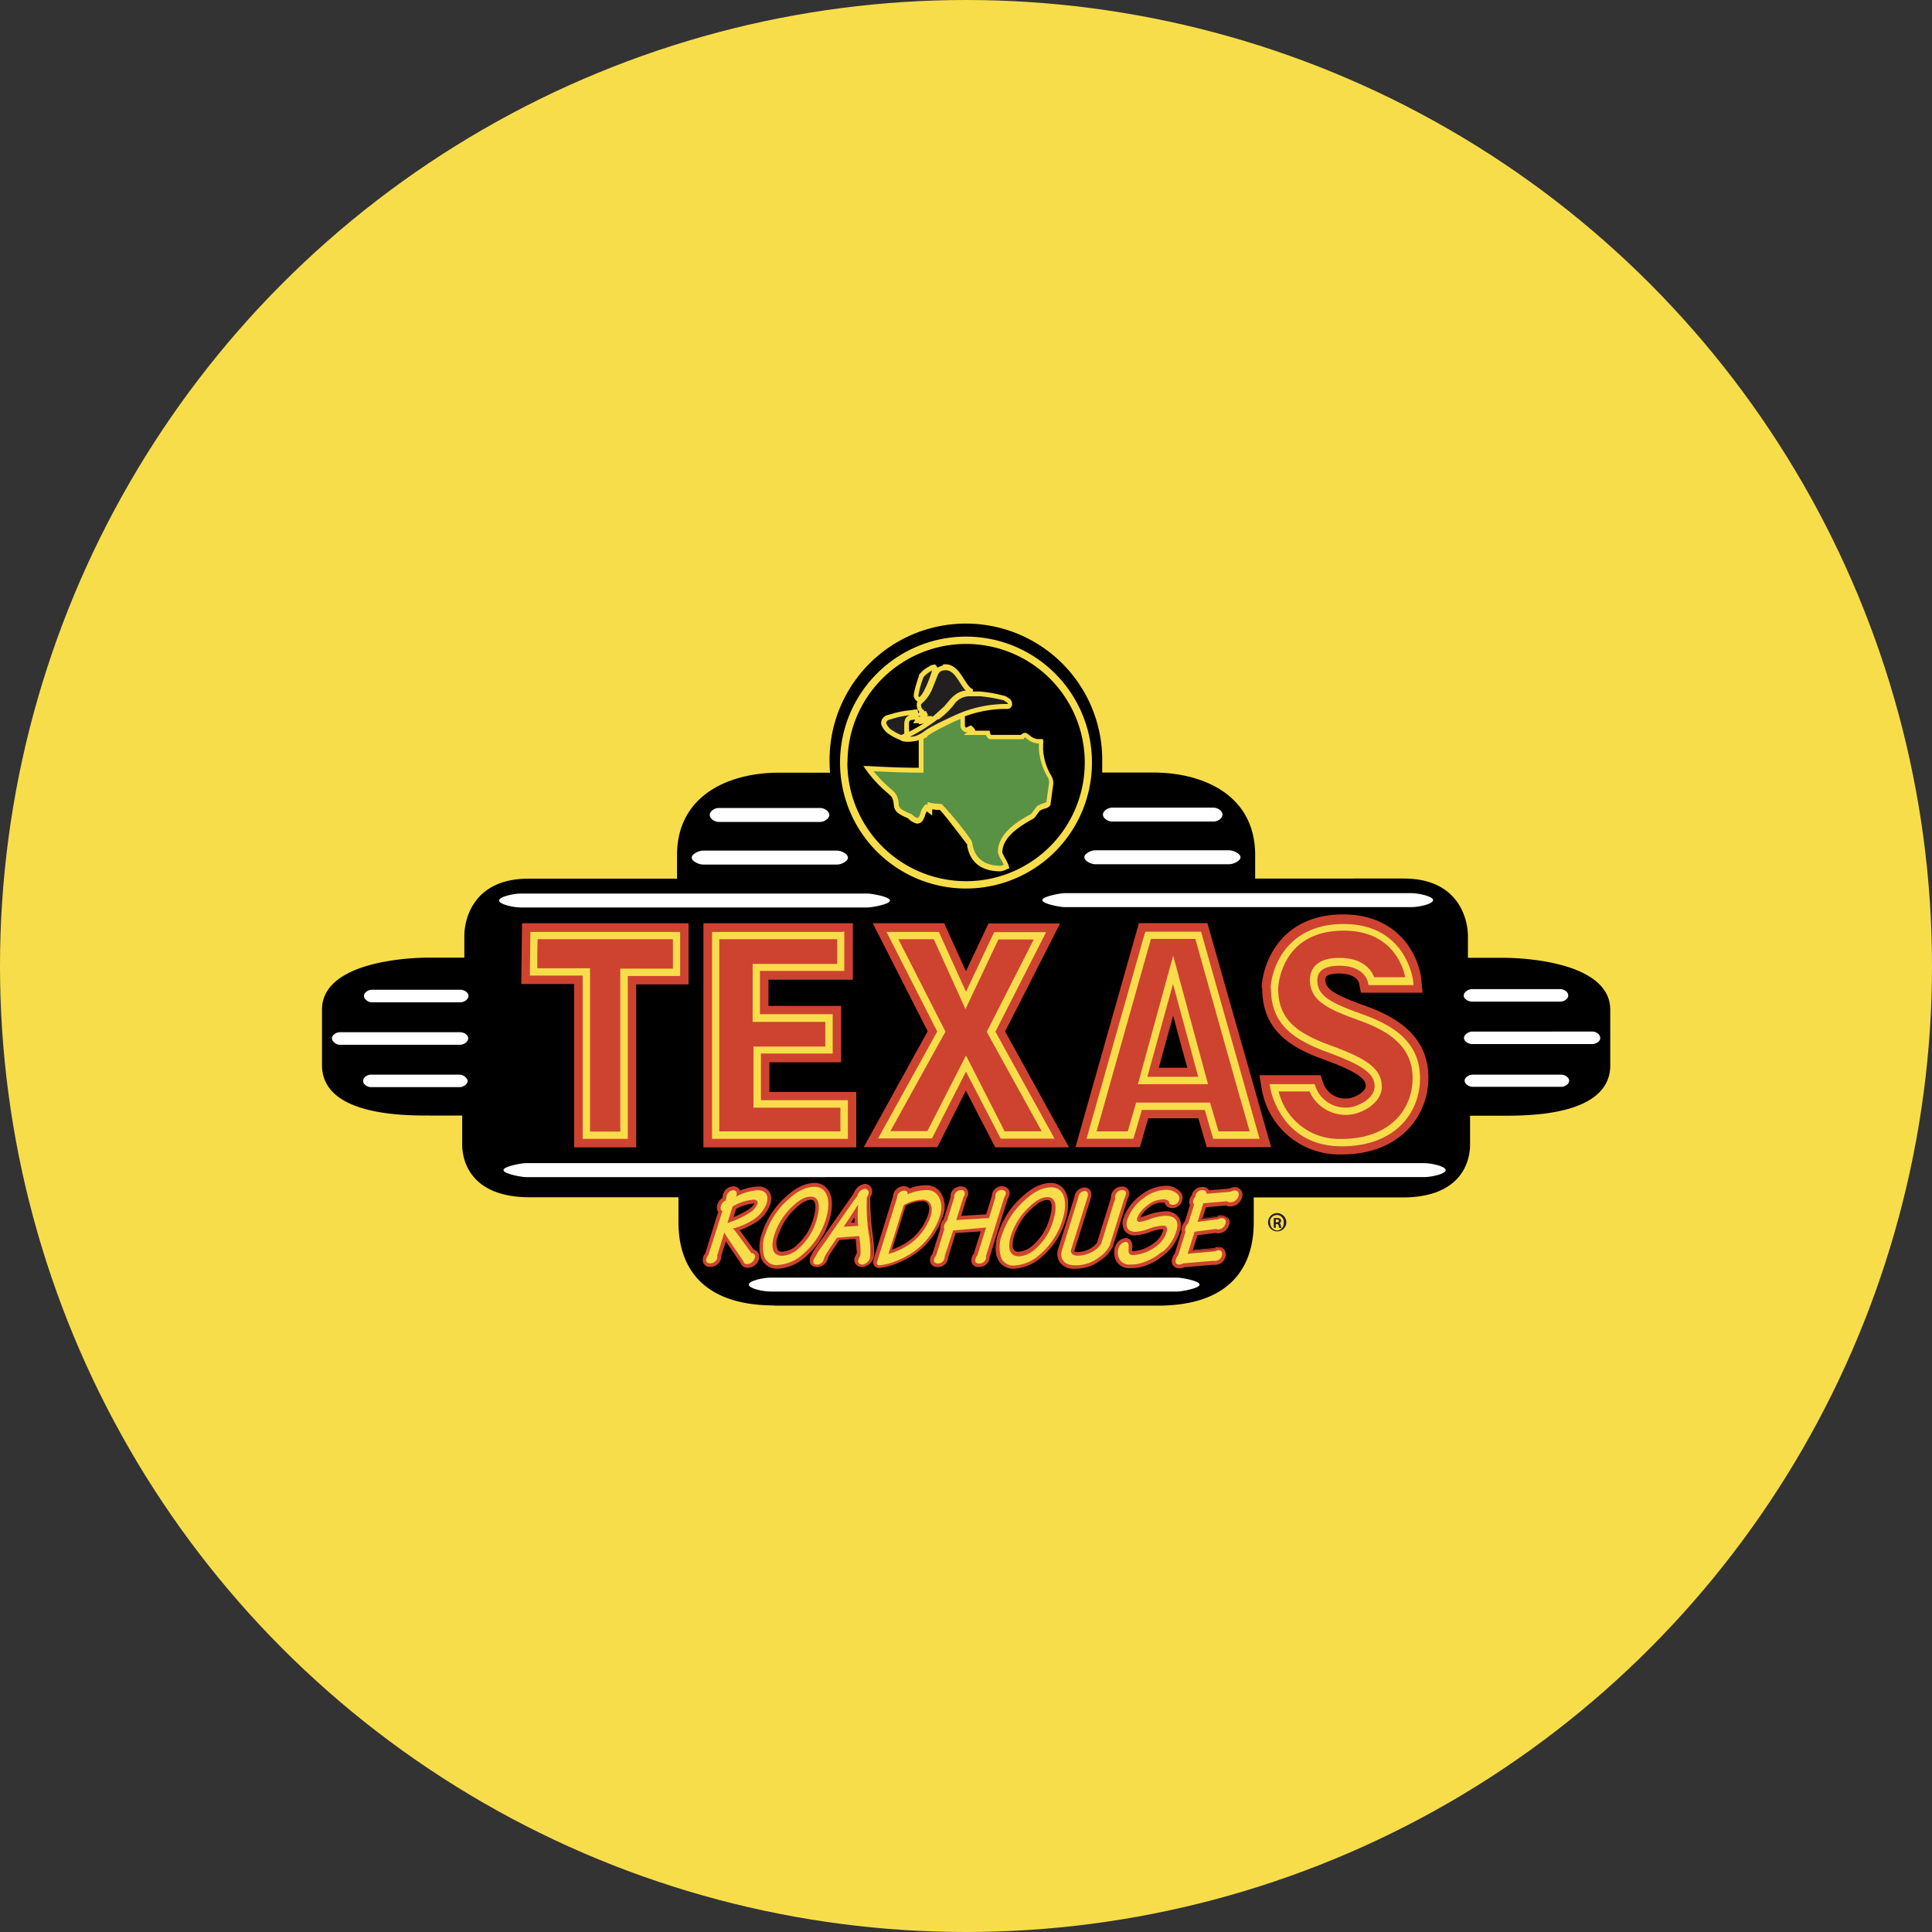 <?xml version='1.0' encoding='utf-8'?>
<svg xmlns="http://www.w3.org/2000/svg" id="Layer_1" data-name="Layer 1" viewBox="0 0 300 300" width="300" height="300"><rect x="0" y="0" width="300" height="300" fill="#333333" stroke="none"/><defs><clipPath id="bz_circular_clip"><circle cx="150.0" cy="150.0" r="150.0" /></clipPath></defs><g clip-path="url(#bz_circular_clip)"><rect x="-1.5" y="-1.5" width="303" height="303" fill="#f8dd4b" /><path d="M50.31,165.35v-8.62c0-7.47,14.64-7.68,16.3-7.68h5.8v-3.7c0-.87.26-8.57,9.56-8.57h23.47v-4c0-9.17,8-12.43,15.42-12.43h8.25l.1-.46-.06-1.44a20.79,20.79,0,1,1,41.58,0l-.07,1.86.39,0H179c7.45,0,15.42,3.26,15.42,12.43v4h23.47c9.29,0,9.56,7.69,9.56,8.57V149h5.8c1.67,0,16.3.21,16.3,7.68v8.62c0,7.46-12.27,7.46-16.3,7.46h-5.47v4.89c0,1.83-.72,7.8-10.11,7.8H194.2v3.78c0,1.67,0,6.09-3.18,9.31-2.45,2.46-6.27,3.7-11.36,3.7l-59.46,0h0c-5.09,0-8.91-1.24-11.36-3.7-3.2-3.22-3.18-7.64-3.18-9.31V185.5H82.19c-9.39,0-10.11-6-10.11-7.8v-4.89H66.61c-4,0-16.3,0-16.3-7.46" fill="#fff" /><path d="M120.27,202.71c-15.36,0-14.92-11.16-14.92-13.59v-3.21H82.26c-9.17,0-10.49-5.63-10.49-8.17v-4.52H66.68c-4.08,0-16.68,0-16.68-7.84v-8.61c0-7,11.93-8.07,16.68-8.07H72.1v-3.31c0-3,1.65-8.95,9.94-8.95h23.09v-3.65c0-9.39,8.18-12.81,15.8-12.81h7.95l0-.11q-.06-.7-.06-1.41a21.17,21.17,0,1,1,42.33,0c0,.5,0,1,0,1.5h7.95c7.62,0,15.8,3.42,15.8,12.81v3.65H218c8.28,0,9.94,6,9.94,9v3.31h5.42c4.75,0,16.68,1.11,16.68,8.07v8.61c0,7.84-12.6,7.84-16.68,7.84h-5.09v4.52c0,2.54-1.32,8.17-10.49,8.17h-23.1v3.21c0,2.43.45,13.59-14.91,13.59l-59.46,0" /><polygon points="105.02 150.97 96.89 150.97 96.89 176.26 91.05 176.26 91.05 150.9 82.86 150.9 82.93 145.26 105.02 145.26 105.02 150.97" fill="#af3d27" /><polygon points="80.94 152.8 89.16 152.8 89.16 178.16 98.79 178.16 98.79 152.86 106.92 152.86 106.92 143.36 81.06 143.36 80.94 152.8" fill="#ce4330" /><polygon points="131.06 176.26 131.06 171.45 117.57 171.45 117.57 163.05 128.72 163.05 128.72 158.09 117.44 158.09 117.44 150.23 130.53 150.23 130.53 145.26 111.12 145.26 111.12 176.26 131.06 176.26" fill="#af3d27" /><polygon points="109.23 178.16 132.96 178.16 132.96 169.55 119.47 169.55 119.47 164.95 130.61 164.95 130.61 156.19 119.33 156.19 119.33 152.13 132.43 152.13 132.43 143.36 109.23 143.36 109.23 178.16" fill="#ce4330" /><polygon points="153.88 160.2 161.48 145.29 154.69 145.29 149.96 155.33 145.39 145.26 138.61 145.26 146.2 160.17 137.33 176.19 144.38 176.19 149.96 165.14 155.7 176.23 162.75 176.23 153.88 160.2" fill="#af3d27" /><path d="M145.39,143.36h-9.87l8.53,16.77-9.93,18h11.43l4.43-8.78c1.68,3.26,4.56,8.81,4.56,8.81H166l-9.93-18,8.54-16.76H153.49l-3.5,7.42-3.38-7.46Z" fill="#ce4330" /><path d="M213,152.33h5.93S218,144,208.64,144s-10.74,7.82-10.74,9.53c0,5.16,3.28,7.41,8.27,9.25S214,166,214,168.59s-3.28,3.91-4.81,3.91a5.52,5.52,0,0,1-5.48-3.64h-5.89s1.4,8.52,10.51,8.52c7.69,0,11.6-4.66,11.6-10s-4-7.77-8.72-9.48S204,155,204,152.15c0-1.75,1.3-2.83,4-2.83,4.49,0,5,3,5,3" fill="#af3d27" /><path d="M196,153.5c0,6.61,4.56,9.21,9.5,11,4,1.46,6.58,2.71,6.58,4.07,0,1.14-2.07,2-2.91,2a3.62,3.62,0,0,1-3.67-2.31l-.43-1.3-1.38,0h-8.12l.36,2.2a12.2,12.2,0,0,0,12.38,10.1c9.27,0,13.49-6.16,13.49-11.89,0-6.78-5.32-9.58-10-11.26s-6-2.54-6-4c0-.26,0-.94,2.1-.94,2.64,0,3.07,1.24,3.13,1.49v-.07l.29,1.55,1.58,0h8l-.21-2.08c-.36-3.49-3.35-10.07-12.13-10.07-10.32,0-12.63,8.46-12.63,11.43" fill="#ce4330" /><path d="M182.17,150.49l-4.71,17.21h9.39Zm3.87-5.26,8.76,31h-6l-1.3-4.46-10.63,0-1.3,4.47h-6l8.76-31Z" fill="#af3d27" /><path d="M179.94,165.8c.54-2,1.17-4.25,2.23-8.11,1,3.86,1.67,6.17,2.2,8.11Zm7.54-22.46-10.63,0-.39,1.38L167,178.13H177l1.3-4.48,7.78,0c.39,1.31,1.3,4.48,1.3,4.48h10Z" fill="#ce4330" /><path d="M143,114.4c0,1.56.07,3.52,0,5.08-3.9,0-8.2-.27-8.2-.27,1.81,2.54,3.75,3.75,4,4.23.81,1.62-.52,1.93,2.39,3.14,0,0,.84.76,1.14.76,1,0,.76-1.38,1.48-2.06a5.67,5.67,0,0,1,.57.43v-.65c.85.23,1.42.09,1.71.22s4.44,5.53,4.44,5.53c.17.3.17,4,4.89,4a4.86,4.86,0,0,0,.92-.33c-.13-.46-1-1.92-1-2.17,0-2.84,3.22-4.63,5-5.63.13-.07.88-1.17.91-1.19.6-.4,1.44-.47,1.6-.76l.46-3.25c0-1.16-1.12-1.32-1.6-5.1-.09-.75.08-1.09,0-1.3-.24,0-.4,0-.68,0-.74,0-1.63-1-1.83-1s-.45.32-.45.32h-4.9c-.3,0-.42-.47-.46-.65-1.2.06-1.52,0-2.61,0,.44-.34.51-.27,0-.76a2.61,2.61,0,0,1-.8.33.91.91,0,0,1-.46-.65v-1.64a32.27,32.27,0,0,0-3.14,1.43,19.33,19.33,0,0,0-2.58,1.47,8,8,0,0,1-.77.43" fill="#599245" /><path d="M144,114.29l.21-.15a23.14,23.14,0,0,1,2.33-1.3c.85-.44,1.72-.84,2.6-1.21v1.08a1.17,1.17,0,0,0,.83,1,1.33,1.33,0,0,0,.35-.08l-.67.5h1.12l.94,0,1.4,0c.15.41.4.65.73.65h5.1l.11-.17.12-.12.2.15a3.08,3.08,0,0,0,1.65.79h.3c0,.12,0,.28,0,.48a4.73,4.73,0,0,0,0,.49,10.1,10.1,0,0,0,1.24,4.07,1.83,1.83,0,0,1,.35,1c0,.08-.4,2.84-.43,3.08a2.46,2.46,0,0,1-.44.18,4.19,4.19,0,0,0-1,.45l-.31.39c-.16.21-.5.7-.61.81-1.82,1-5.17,2.9-5.17,5.94a3.45,3.45,0,0,0,.53,1.21c.13.25.28.53.38.75l-.42.16c-3.78,0-4.27-2.49-4.45-3.42l-.13-.47v0a49.71,49.71,0,0,0-4.59-5.65,2,2,0,0,0-.68-.1,4.74,4.74,0,0,1-1.08-.13l-.48-.13V125l-.23-.16-.22.22a2.63,2.63,0,0,0-.65,1.2c-.2.6-.29.75-.57.75a4.91,4.91,0,0,1-.89-.66l-.05,0-.06,0c-1.74-.73-1.77-1-1.82-1.58a3.46,3.46,0,0,0-.37-1.38,4,4,0,0,0-.88-.91,20.47,20.47,0,0,1-2.64-2.72c1.45.07,4.54.22,7.39.22h.36l0-.36q0-.84,0-1.68c0-.6,0-1.21,0-1.81l0-1.39.6-.33m5.38-3.57a27.87,27.87,0,0,0-3.18,1.44,22.77,22.77,0,0,0-2.41,1.35l-.2.13-.93.53,0,.23,0,1.62c0,.6,0,1.21,0,1.8s0,.87,0,1.28c-3.74,0-7.76-.27-7.81-.27l-.79,0,.46.65a20,20,0,0,0,3.26,3.5,5.77,5.77,0,0,1,.7.68,2.89,2.89,0,0,1,.3,1.12c.08.89.33,1.37,2.22,2.17a2.94,2.94,0,0,0,1.35.82c.87,0,1.11-.74,1.29-1.27a2.57,2.57,0,0,1,.28-.63l.83.64,0-.75v-.19c.3,0,.57.06.78.07a2.65,2.65,0,0,1,.39,0c.31.23,2.43,2.93,4.26,5.37l0,.17c.19,1,.79,4,5.19,4a2.73,2.73,0,0,0,.94-.31l.41-.17-.07-.33a7,7,0,0,0-.57-1.21,6.33,6.33,0,0,1-.44-.9c0-2.57,3.14-4.32,4.82-5.26.12-.06.24-.2.82-1l.16-.22a3.49,3.49,0,0,1,.79-.34,1.43,1.43,0,0,0,.88-.53l0-.06.46-3.35v0a2.58,2.58,0,0,0-.44-1.35,9,9,0,0,1-1.15-3.79,2.69,2.69,0,0,1,0-.4c0-.18,0-.32,0-.45a2.45,2.45,0,0,0,0-.27A.65.65,0,0,0,162,115l-.09-.24H161a2.61,2.61,0,0,1-1.19-.63c-.28-.22-.44-.34-.64-.34a.92.92,0,0,0-.63.32h-4.67a.71.71,0,0,1-.13-.34l-.07-.31-2,0h-.24c0-.22-.16-.37-.44-.64l-.2-.19-.27.11a3.54,3.54,0,0,1-.52.25c-.08-.07-.17-.18-.17-.24v-2.18Z" fill="#f8dd4b" /><path d="M144.69,103.67l.26,0,.22.28c-.09.48-1.37,4.56-2.46,4.76-.22,0-.48-.33-.52-.53A16.49,16.49,0,0,1,143,105c.21-.45,1.53-1.18,1.68-1.31" fill="#221f20" /><path d="M144.62,104.17l.11-.07c-.31,1.17-1.4,3.9-2,4.15a.58.58,0,0,1-.13-.2h0a13.64,13.64,0,0,1,.79-2.86l0-.29,0,.25a5.12,5.12,0,0,1,1.26-1m.26-.92-.33.06-.1.07-.24.15a4.45,4.45,0,0,0-1.54,1.29v0l0,.1c-.91,2.75-.83,3.11-.8,3.27.07.33.46.92,1,.83,1.5-.27,2.77-5,2.78-5.07l0-.17-.48-.59Z" fill="#f8dd4b" /><path d="M146.87,110a12.52,12.52,0,0,1-2.46,2c-1.17.22-1.31.26-1.43.26s.11-.09-.63-.13c.38-.65,1.79-.22,2.34-.54-.65,0-1.22.1-1.29-.22s0-.26.36-.56c-.58.1-.39.23-.85.15.48-.43-.09-.46-.22-1.09-.26-1.2.51-.39,1.76-3.13.89-1.93.75-2.77,2-3,2.45-.45,3,3.32,4.57,3.82-.23,0-.43,0-.7,0a3.37,3.37,0,0,0-.89.14,3.06,3.06,0,0,0-1,.57,6,6,0,0,0-.9.92c-.27.29-.38.48-.65.77" fill="#221f20" /><path d="M143.26,110.15a.78.78,0,0,1-.2-.37,1.58,1.58,0,0,1-.05-.29c0-.12.06-.18.23-.33a6.24,6.24,0,0,0,1.56-2.28l.56-1.39c.38-1,.49-1.27,1.16-1.39,1.12-.2,1.74.64,2.57,1.94a10.24,10.24,0,0,0,.86,1.2,2.24,2.24,0,0,0-.63.12,3.32,3.32,0,0,0-1.12.62,4.64,4.64,0,0,0-.74.72l-.22.25-.31.37-.33.39-.83.74c-.37.33-.75.68-1,.91l0-.17-.25,0c-.18,0-.43,0-.59,0l.17-.14-.32-.66-.25.08a1.11,1.11,0,0,0-.18-.34m3.12-6.8c-1.11.21-1.36.87-1.73,1.87l-.54,1.34a5.46,5.46,0,0,1-1.39,2,1.08,1.08,0,0,0-.46.88,2.68,2.68,0,0,0,.05.45,1.57,1.57,0,0,0,.36.69,0,0,0,0,1,0,0l-.5.53.67.14a.56.56,0,0,0,.17,0,.09.09,0,0,0,0,0,1.26,1.26,0,0,0-1,.53l-.31.54.62,0,.27,0v.17l.39-.06.43-.07,1.06-.19c.38-.07.85-.49,1.8-1.35l.85-.77.4-.45.27-.32.24-.27a3.52,3.52,0,0,1,.61-.61,2.65,2.65,0,0,1,.9-.51,2.23,2.23,0,0,1,.62-.1l.19,0,.48,0H151l.1-.74c-.51-.16-.94-.84-1.4-1.56-.73-1.15-1.64-2.58-3.35-2.28" fill="#f8dd4b" /><path d="M139.58,111c2.14-.43,1.55-.16,2.61-.41l.13.79c-1,0-1.47.06-1.53,1.06,0,.57.19,1.68-.17,1.85l-.64.31a6.71,6.71,0,0,1-1.49-.75c-.75-.48-1.61-1.29-1.09-2,.28-.4.66-.38,1.11-.54a10.62,10.62,0,0,1,1.07-.29" fill="#221f20" /><path d="M141.34,111.05c-.51.13-.87.45-.93,1.32l0,.66c0,.15,0,.35,0,.53a1,1,0,0,1,0,.36l-.45.22a6.28,6.28,0,0,1-1.27-.66,2.22,2.22,0,0,1-1.06-1.14.38.38,0,0,1,.08-.34c.11-.17.25-.21.54-.29l.39-.12.64-.18.38-.09a13.16,13.16,0,0,1,1.68-.27m.54-.08h0m.23-.8-.76.12a12.56,12.56,0,0,0-1.84.29l-.4.09-.73.21-.33.1a1.47,1.47,0,0,0-1,.58,1.2,1.2,0,0,0-.21.92,3,3,0,0,0,1.4,1.64,6.84,6.84,0,0,0,1.53.77s-.12-.11-.12-.11l.18.14.28,0,.64-.31c.48-.22.44-.92.4-1.59l0-.58c0-.65.13-.65,1.15-.7l.43,0-.05-.42-.2-1.16Z" fill="#f8dd4b" /><path d="M150.45,107.74l1.82,0a21.85,21.85,0,0,1,3.77.67l.55.34c0,.07.4.39.31.66a.42.42,0,0,1-.29.3,20.21,20.21,0,0,0-7.76,1.6c-6.55,3-4.15,2.43-6.5,3.38-.33.14-2.13.3-2.3-.07a22.35,22.35,0,0,0,5.44-3.22c3.07-2.27,2.22-3.32,5-3.69" fill="#221f20" /><path d="M145.71,111.74a12.48,12.48,0,0,0,2.4-2.29,2.86,2.86,0,0,1,2.37-1.33l1.78,0a25.71,25.71,0,0,1,3.59.62l.49.31h0a.72.72,0,0,1,.18.27h0l-.67,0a19.06,19.06,0,0,0-7.22,1.59c-4,1.82-4.71,2.35-5.17,2.69a4.4,4.4,0,0,1-1.31.69,3.85,3.85,0,0,1-.86.12,30.26,30.26,0,0,0,4.36-2.75m4.7-4.38a3.65,3.65,0,0,0-2.89,1.6,11.28,11.28,0,0,1-2.26,2.17,22.76,22.76,0,0,1-5.32,3.16l-.4.13.17.39c.34.76,2.57.35,2.79.27a5.4,5.4,0,0,0,1.48-.79c.43-.33,1.08-.82,5-2.61a18.44,18.44,0,0,1,6.94-1.52l.72,0h0a.8.8,0,0,0,.56-.55,1.05,1.05,0,0,0-.33-1l0,0-.1-.08-.54-.34a21,21,0,0,0-4-.73l-1.85,0Z" fill="#f8dd4b" /><path d="M131.6,118.41A18.42,18.42,0,1,1,150,136.83a18.44,18.44,0,0,1-18.42-18.42m-1.14,0A19.56,19.56,0,1,0,150,98.85a19.58,19.58,0,0,0-19.56,19.56" fill="#f8dd4b" /><path d="M51.54,161.23c0,.52.68,1,1.2,1H71.47c.52,0,1.24-.43,1.24-1s-.72-.95-1.24-.95H52.74c-.52,0-1.2.43-1.2.95m4.84,6.64c0,.52.67.94,1.19.94H71.38c.52,0,1.23-.42,1.23-.94s-.71-1-1.23-1H57.57c-.52,0-1.19.42-1.19,1m.13-13.23c0,.52.67,1,1.2,1h13.8c.52,0,1.24-.43,1.24-1s-.72-.95-1.24-.95H57.7c-.52,0-1.19.43-1.19.95m21-14.81c0,.6,2.17,1.08,3.36,1.08h53.87c.6,0,3.45-.48,3.45-1.08h0c0-.6-2.86-1.08-3.46-1.08H80.86c-1.1,0-3.36.48-3.36,1.08m29.91-6.66c0,.59,1.15,1.08,1.75,1.08H130c.6,0,1.67-.49,1.67-1.08s-1.07-1.09-1.67-1.09H109.16c-.6,0-1.75.49-1.75,1.09m2.79-6.63c0,.6.77,1.09,1.37,1.09h15.79c.6,0,1.42-.49,1.42-1.09s-.82-1.08-1.42-1.08H111.57c-.6,0-1.37.49-1.37,1.08m114.29,55.15c0,.6-2.17,1.09-3.36,1.09H81.63c-.59,0-3.45-.49-3.45-1.09h0c0-.59,2.86-1.08,3.45-1.08h139.5c1.1,0,3.36.49,3.36,1.08m24-20.51c0,.52-.67.94-1.19.94H228.56c-.52,0-1.24-.42-1.24-.94s.72-1,1.24-1H247.3c.52,0,1.19.42,1.19,1m-4.83,6.63c0,.53-.68.95-1.2.95H228.65c-.52,0-1.23-.42-1.23-.95s.71-.94,1.23-.94h13.81c.52,0,1.2.42,1.2.94m-.14-13.22c0,.52-.67.94-1.19.94H228.52c-.52,0-1.24-.42-1.24-.94s.72-1,1.24-1h13.81c.52,0,1.19.42,1.19,1m-21-14.81c0,.59-2.16,1.08-3.36,1.08H165.3c-.6,0-3.45-.49-3.45-1.08h0c0-.6,2.86-1.09,3.46-1.09h53.87c1.1,0,3.36.49,3.36,1.09m-29.91-6.67c0,.6-1.15,1.09-1.74,1.09H170.05c-.6,0-1.67-.49-1.67-1.09s1.07-1.08,1.67-1.08h20.83c.59,0,1.74.48,1.74,1.08m-2.79-6.62c0,.6-.77,1.08-1.37,1.08H172.67c-.59,0-1.41-.48-1.41-1.08s.82-1.08,1.41-1.08h15.79c.6,0,1.37.48,1.37,1.08" fill="#fff" /><path d="M214.55,168.61c0-3.1-3.54-4.66-8.18-6.37-4.88-1.8-7.9-3.89-7.9-8.73,0-.09.27-9,10.17-9,7.39,0,9.17,5.37,9.57,7.23h-4.84c-.37-1-1.6-3-5.41-3-4.12,0-4.56,2.38-4.56,3.4,0,3.3,2.87,4.58,7.61,6.29,4.12,1.49,8.34,3.73,8.34,9,0,4.7-3.41,9.42-11,9.42a9.64,9.64,0,0,1-9.8-7.37h4.79a6.15,6.15,0,0,0,5.87,3.63c1.82,0,5.37-1.57,5.37-4.47m-17.22-15.1c0,5.48,3.46,7.88,8.64,9.79,4.94,1.83,7.45,3.15,7.45,5.31s-3,3.34-4.24,3.34a4.92,4.92,0,0,1-4.94-3.24l-.12-.4h-7l.11.66c0,.09,1.58,9,11.08,9,8.39,0,12.16-5.3,12.16-10.56,0-5.93-4.6-8.39-9.1-10-4.66-1.69-6.85-2.75-6.85-5.22,0-1.5,1.15-2.26,3.43-2.26,3.91,0,4.41,2.44,4.42,2.54l.09.47h7l-.06-.62c0-.09-1-8.87-10.81-8.87-9.23,0-11.31,7.47-11.31,10.09M145,145.84c.29.63,4.92,10.86,4.92,10.86l5.11-10.82h5.49c-.74,1.47-7.3,14.35-7.3,14.35l8.54,15.44H156L150,163.9,144,175.64h-5.74l8.55-15.45-7.31-14.35Zm.37-1.13h-7.71l7.87,15.46-9.18,16.61h8.36L150,166.4l5.39,10.41h8.36s-8.9-16.09-9.18-16.61l7.87-15.46h-8.07L150,154q-2.11-4.63-4.21-9.28ZM130,145.84v3.84H116.87v9h11.28v3.83H117V172h13.5v3.68H111.69V145.84Zm.57-1.13h-20v32.13h21.09v-6h-13.5v-7.25h11.14v-6.11H118v-6.72h13.1v-6.1Zm-26.08,1.13v4.57H96.32v25.3h-4.7V150.35H83.43c0-.83,0-3.7.06-4.51Zm.57-1.13H82.36l-.08,6.78h8.2v25.35h7V151.55h8.13v-6.84Z" fill="#f8dd4b" /><path d="M116.27,199.47c0,.6,2.17,1.08,3.36,1.08h63.19c.59,0,3.45-.48,3.45-1.08h0c0-.6-2.86-1.08-3.45-1.08H119.63c-1.1,0-3.36.48-3.36,1.08" fill="#fff" /><path d="M117,186.67c.2,0,.26,0,.26.05v0a.5.5,0,0,1,0,.12,2.49,2.49,0,0,1-1.06,1.16,13.28,13.28,0,0,1-2.64,1.28l.52-1.68a6.91,6.91,0,0,1,2.94-1m-3.44.35-.13.08-1,3.39.69-.22a15,15,0,0,0,3.54-1.62,3.15,3.15,0,0,0,1.35-1.57.87.87,0,0,0-.09-.82,1,1,0,0,0-.87-.36A7.89,7.89,0,0,0,113.6,187" fill="#ce4330" /><path d="M112.13,190.78l1.18-3.81.2-.11a8,8,0,0,1,3.53-1.15,1.2,1.2,0,0,1,1,.44,1.07,1.07,0,0,1,.12,1,3.37,3.37,0,0,1-1.42,1.66,14.86,14.86,0,0,1-3.59,1.65Zm1.5-3.56-.92,3,.34-.11a15,15,0,0,0,3.49-1.6,3,3,0,0,0,1.28-1.47.66.66,0,0,0-.07-.64.82.82,0,0,0-.71-.29,7.53,7.53,0,0,0-3.34,1.1Zm-.34,2.39.66-2.12.06,0a7.14,7.14,0,0,1,3-1c.16,0,.36,0,.43.15l0,0v.05a.6.6,0,0,1,0,.2,2.72,2.72,0,0,1-1.13,1.26,13.42,13.42,0,0,1-2.68,1.3Zm1-1.86-.38,1.23a11.22,11.22,0,0,0,2.23-1.12,2.47,2.47,0,0,0,1-1h0A6.82,6.82,0,0,0,114.26,187.75Z" fill="#ce4330" /><path d="M110.1,195.75a.41.41,0,0,1,0-.25.79.79,0,0,1,.22-.37l0-.06,2.27-7.3-.33-.12c-.07,0,0-.2,0-.36a.93.93,0,0,1,.54-.6l.14-.07.18-.57V186a.86.86,0,0,1,0-.32.78.78,0,0,1,.69-.52c.07,0,.13,0,.14.05s0,.17-.06.43l-.38.91.89-.43a8.11,8.11,0,0,1,3.18-.92,1.24,1.24,0,0,1,1,.36,1.5,1.5,0,0,1,0,1.26,4.75,4.75,0,0,1-2.31,2.5,9.9,9.9,0,0,1-2.63,1.08l-.65.18.49.46a7.77,7.77,0,0,1,.69.88l.07.1,2.18,3h.2s.11,0,.14,0a.17.17,0,0,1,0,.17.91.91,0,0,1-.83.73.22.22,0,0,1-.23-.2l0-.08-2-2.9a16.57,16.57,0,0,1-1-1.52l-.42-.83L111,194.93l0,.09a.49.49,0,0,1,0,.24.77.77,0,0,1-.75.53.3.3,0,0,1-.19,0m2.4-10.31a1.86,1.86,0,0,0-.08.5h0l0,.16a1.65,1.65,0,0,0-.77,1,1.56,1.56,0,0,0-.08.48.85.85,0,0,0,.22.6l-2,6.56a1.47,1.47,0,0,0-.3.53,1.23,1.23,0,0,0-.07.42.89.89,0,0,0,.16.54.92.92,0,0,0,.79.35,1.54,1.54,0,0,0,1.49-1.07,1.57,1.57,0,0,0,0-.37.49.49,0,0,0,0-.12l.84-2.68.57.86s1.83,2.68,1.91,2.81a1,1,0,0,0,.94.69,1.66,1.66,0,0,0,1.56-1.26,1,1,0,0,0,0-.3.91.91,0,0,0-.18-.55.84.84,0,0,0-.53-.3l-2-2.7c-.14-.21-.29-.42-.45-.62a9.9,9.9,0,0,0,2.26-1,5.59,5.59,0,0,0,2.65-2.92,3.15,3.15,0,0,0,.16-.95,1.62,1.62,0,0,0-.3-1,1.86,1.86,0,0,0-1.61-.67,7.83,7.83,0,0,0-2.87.72,1,1,0,0,0-.13-.37.88.88,0,0,0-.77-.39,1.53,1.53,0,0,0-1.42,1.06" fill="#ce4330" /><path d="M116.07,196.86a1.16,1.16,0,0,1-1.11-.8l-1.9-2.79-.35-.52L112,195v.1a1.59,1.59,0,0,1-.06.43,1.72,1.72,0,0,1-1.67,1.2,1.08,1.08,0,0,1-.94-.43,1.09,1.09,0,0,1-.2-.65,1.84,1.84,0,0,1,.07-.47,1.64,1.64,0,0,1,.32-.57c.15-.48,1.72-5.55,2-6.43a1.06,1.06,0,0,1-.2-.64,1.61,1.61,0,0,1,.09-.54,1.83,1.83,0,0,1,.79-1l0-.06a1.85,1.85,0,0,1,.09-.54h0a1.73,1.73,0,0,1,1.6-1.19,1.09,1.09,0,0,1,.93.47,1,1,0,0,1,.1.21,7.73,7.73,0,0,1,2.74-.64,2,2,0,0,1,1.76.74,1.87,1.87,0,0,1,.34,1.11,3.44,3.44,0,0,1-.17,1,5.77,5.77,0,0,1-2.73,3,10.88,10.88,0,0,1-2,.92l.29.41,1.93,2.64a1,1,0,0,1,.57.35,1.08,1.08,0,0,1,.22.67,1.49,1.49,0,0,1,0,.36A1.84,1.84,0,0,1,116.07,196.86Zm-3.49-5,.22.34.58.85s1.82,2.69,1.91,2.81l0,0a.77.77,0,0,0,.76.56,1.47,1.47,0,0,0,1.38-1.13,1,1,0,0,0,0-.24.71.71,0,0,0-.14-.43.67.67,0,0,0-.42-.23l-.07,0-2-2.76c-.15-.22-.3-.42-.45-.61l-.16-.22.26-.08a10.17,10.17,0,0,0,2.21-1,5.36,5.36,0,0,0,2.57-2.82,3,3,0,0,0,.15-.89,1.48,1.48,0,0,0-.26-.88,1.7,1.7,0,0,0-1.46-.59,7.6,7.6,0,0,0-2.8.7l-.23.1,0-.25a.76.76,0,0,0-.1-.3.74.74,0,0,0-.61-.29,1.39,1.39,0,0,0-1.31,1.37V186l-.07.22-.06,0a1.47,1.47,0,0,0-.69.85,1.61,1.61,0,0,0-.07.43.68.68,0,0,0,.17.47l.07.08,0,.1-2,6.56,0,.07a1.24,1.24,0,0,0-.27.47,1.15,1.15,0,0,0-.06.37.68.68,0,0,0,.13.42.73.73,0,0,0,.63.27,1.36,1.36,0,0,0,1.31-.94,1.06,1.06,0,0,0,0-.31V195Zm3.49,4.24a.41.41,0,0,1-.42-.35v0l-2-2.86a16.73,16.73,0,0,1-1-1.54l-.21-.42-1.25,4.05V195a.7.7,0,0,1,0,.32,1,1,0,0,1-.94.67.41.41,0,0,1-.34-.12.45.45,0,0,1,0-.42,1,1,0,0,1,.26-.44l0,0,2.21-7.08-.17-.07c-.12,0-.23-.17-.11-.58a1.18,1.18,0,0,1,.64-.72l.07,0L113,186v0a1.32,1.32,0,0,1,.06-.39,1,1,0,0,1,.87-.65.35.35,0,0,1,.3.13.71.71,0,0,1,0,.61l-.19.46.45-.22a8.21,8.21,0,0,1,3.26-.94,1.4,1.4,0,0,1,1.15.43,1.69,1.69,0,0,1,.06,1.44,5.06,5.06,0,0,1-2.4,2.61,10.64,10.64,0,0,1-2.68,1.1l-.33.09.25.23a6.74,6.74,0,0,1,.7.88l.08.12,2.12,2.9h.1a.32.32,0,0,1,.3.12.38.38,0,0,1,0,.33A1.1,1.1,0,0,1,116.07,196.11Zm-3.66-6.22.63,1.25c.13.26.37.61,1,1.49l2,2.94,0,.12s0,0,0,0a.72.72,0,0,0,.64-.56h-.25L114.13,192a7.12,7.12,0,0,0-.65-.83l-.74-.69,1-.27a10.08,10.08,0,0,0,2.59-1.06,4.64,4.64,0,0,0,2.22-2.39,1.33,1.33,0,0,0,0-1.1,1.09,1.09,0,0,0-.85-.28,7.93,7.93,0,0,0-3.1.9l-1.34.65.57-1.38a1,1,0,0,0,.07-.21.6.6,0,0,0-.48.39.77.77,0,0,0,0,.25v.1l-.21.68-.21.11a.77.77,0,0,0-.45.49c0,.06,0,.11,0,.15l.41.16-2.33,7.5-.08.1a.64.64,0,0,0-.18.29.43.43,0,0,1,0,0h0a.57.57,0,0,0,.57-.4.23.23,0,0,0,0-.14l0-.15Zm0-2.43h0Z" fill="#ce4330" /><path d="M120.61,194.19a2.92,2.92,0,0,1,0-2.42,10.08,10.08,0,0,1,2.46-4c1.46-1.44,2.26-1.64,2.85-1.64a.7.7,0,0,1,.61.27c.36.48.31,1.54-.11,2.92a8.65,8.65,0,0,1-2.63,4.16,3.65,3.65,0,0,1-2.36,1.08,1,1,0,0,1-.86-.36m2-7a10.8,10.8,0,0,0-2.66,4.33,6,6,0,0,0-.3,1.73,2.22,2.22,0,0,0,.37,1.36,1.72,1.72,0,0,0,1.48.67,4.41,4.41,0,0,0,2.86-1.27,9.33,9.33,0,0,0,2.85-4.51c.36-1.15.65-2.71,0-3.58a1.45,1.45,0,0,0-1.22-.59c-1.06,0-2.07.56-3.38,1.86" fill="#ce4330" /><path d="M121.47,195.5a1.9,1.9,0,0,1-1.63-.74,2.47,2.47,0,0,1-.41-1.48,6.07,6.07,0,0,1,.31-1.79,10.76,10.76,0,0,1,2.71-4.4h0c1.35-1.34,2.4-1.92,3.51-1.92a1.65,1.65,0,0,1,1.38.66c.69.94.39,2.56,0,3.76a9.55,9.55,0,0,1-2.91,4.6A4.56,4.56,0,0,1,121.47,195.5Zm1.24-8.14a10.55,10.55,0,0,0-2.61,4.24,6,6,0,0,0-.29,1.68,2,2,0,0,0,.34,1.25,1.51,1.51,0,0,0,1.32.59,4.2,4.2,0,0,0,2.73-1.22,9.12,9.12,0,0,0,2.8-4.43c.34-1.11.63-2.6,0-3.41a1.27,1.27,0,0,0-1.07-.51c-1,0-2,.54-3.25,1.81Zm-1.24,7.38a1.18,1.18,0,0,1-1-.43,3.12,3.12,0,0,1,0-2.6,10.36,10.36,0,0,1,2.52-4.08c1.51-1.5,2.35-1.7,3-1.7a.92.92,0,0,1,.77.35c.39.53.36,1.63-.09,3.08a8.79,8.79,0,0,1-2.68,4.25A3.87,3.87,0,0,1,121.47,194.74Zm4.49-8.43c-.55,0-1.3.19-2.71,1.59a9.71,9.71,0,0,0-2.42,3.93,2.84,2.84,0,0,0-.07,2.25h0a.8.8,0,0,0,.71.28,3.54,3.54,0,0,0,2.24-1,8.58,8.58,0,0,0,2.57-4.08c.4-1.3.45-2.32.14-2.74A.51.51,0,0,0,126,186.31Z" fill="#ce4330" /><path d="M122.3,186.86c1.16-1.1,2.56-2.23,4.24-2.23a1.49,1.49,0,0,1,1.28.61c.58.78.62,2.26.09,3.94a11,11,0,0,1-3.5,5.33,6,6,0,0,1-3.54,1.53,1.64,1.64,0,0,1-1.82-1.1,5.06,5.06,0,0,1,.16-3.13,12,12,0,0,1,3.09-4.95m-.52-.55a12.65,12.65,0,0,0-3.29,5.27,5.71,5.71,0,0,0-.14,3.65,2.4,2.4,0,0,0,2.52,1.57,6.84,6.84,0,0,0,4-1.7,11.84,11.84,0,0,0,3.75-5.69c.6-1.94.53-3.63-.21-4.62a2.24,2.24,0,0,0-1.89-.92c-2,0-3.5,1.24-4.76,2.44" fill="#ce4330" /><path d="M120.87,197a2.6,2.6,0,0,1-2.7-1.69,6,6,0,0,1,.14-3.78,12.89,12.89,0,0,1,3.34-5.35c1.29-1.23,2.88-2.49,4.89-2.49a2.47,2.47,0,0,1,2,1c.77,1.05.85,2.8.23,4.79a12,12,0,0,1-3.81,5.79A7,7,0,0,1,120.87,197Zm5.67-12.93c-1.88,0-3.39,1.21-4.63,2.39h0a12.4,12.4,0,0,0-3.24,5.19,5.61,5.61,0,0,0-.15,3.52,2.22,2.22,0,0,0,2.35,1.45,6.62,6.62,0,0,0,3.9-1.66,11.6,11.6,0,0,0,3.69-5.6c.58-1.88.52-3.5-.18-4.45A2.05,2.05,0,0,0,126.54,184.06Zm-5.67,12.17a1.83,1.83,0,0,1-2-1.22,5.32,5.32,0,0,1,.16-3.26,12,12,0,0,1,3.14-5c1.18-1.13,2.63-2.28,4.37-2.28a1.67,1.67,0,0,1,1.43.68c.62.84.67,2.38.12,4.12a11.17,11.17,0,0,1-3.56,5.42A6.13,6.13,0,0,1,120.87,196.23Zm5.67-11.41c-1.61,0-3,1.1-4.11,2.17h0a11.74,11.74,0,0,0-3,4.86,5,5,0,0,0-.17,3,1.48,1.48,0,0,0,1.65,1,5.71,5.71,0,0,0,3.42-1.49,10.72,10.72,0,0,0,3.44-5.24c.51-1.62.48-3-.06-3.77A1.33,1.33,0,0,0,126.54,184.82Z" fill="#ce4330" /><path d="M132.86,188.41c0,.46,0,1,0,1.59l-1.14.06c.31-.46.69-1,1.09-1.65m-1.76,1.29-.81,1.2.76,0,2.66-.14,0-.38a18.21,18.21,0,0,1,0-3.25l-.73-.25c-.59,1-1.21,1.92-1.85,2.86" fill="#ce4330" /><path d="M129.92,191.11l1-1.52c.64-.92,1.26-1.88,1.85-2.85l.08-.13,1,.35,0,.15a17.78,17.78,0,0,0,0,3.21l0,.58Zm1.34-1.31-.6.89,2.85-.15v-.19a20.75,20.75,0,0,1,0-3.13l-.44-.15C132.46,188,131.87,188.92,131.26,189.8Zm.14.47.21-.31c.32-.47.69-1,1.09-1.65l.35-.55v.65c0,.4,0,.89,0,1.58v.19Zm1.28-1.24-.54.82.57,0C132.7,189.52,132.69,189.26,132.68,189Z" fill="#ce4330" /><path d="M126.72,195.48a16.66,16.66,0,0,1,1.41-2.18l4.33-6.22.78-1.1.24-.39a1.05,1.05,0,0,1,.81-.8.15.15,0,0,1,.14.07.33.33,0,0,1,0,.28l-.13.28-.09.13v0a27.42,27.42,0,0,0,.23,5.68,16.43,16.43,0,0,1,.25,3.69,1.1,1.1,0,0,1-.79.83.41.41,0,0,1-.29-.09s0-.12,0-.17l.2-.43.12-.25c.07-.22.08-.4-.18-3.11l0-.36-3.92.24L128,194.28a3.76,3.76,0,0,0-.43,1,.72.72,0,0,1-.69.55c-.19,0-.25,0-.25,0a1.35,1.35,0,0,1,0-.27m6-10.11,0-.06-.94,1.34-4.33,6.22a13.69,13.69,0,0,0-1.51,2.38,1.1,1.1,0,0,0,.06,1,1,1,0,0,0,.86.34,1.48,1.48,0,0,0,1.41-1.09,3,3,0,0,1,.36-.78l1.55-2.32,2.81-.18c.11,1.24.19,2,.19,2.33,0,.06,0,.1,0,.12l0,.08-.27.59a1,1,0,0,0-.06.34.85.85,0,0,0,.17.51,1.08,1.08,0,0,0,.9.4,1.78,1.78,0,0,0,1.52-1.37,2.74,2.74,0,0,0,.08-.75,29.17,29.17,0,0,0-.31-3.26,38.15,38.15,0,0,1-.3-4.53,4.41,4.41,0,0,1,0-.79h0l.23-.47a1.07,1.07,0,0,0,.06-.35,1,1,0,0,0-.2-.61.93.93,0,0,0-.75-.38,1.76,1.76,0,0,0-1.53,1.34" fill="#ce4330" /><path d="M133.92,196.74a1.28,1.28,0,0,1-1.06-.48,1,1,0,0,1-.2-.62,1.34,1.34,0,0,1,.07-.39l.32-.69v-.05c0-.26-.06-.95-.17-2.13l-2.54.16-1.5,2.24a3.43,3.43,0,0,0-.33.74,1.66,1.66,0,0,1-1.59,1.22,1.18,1.18,0,0,1-1-.42,1.29,1.29,0,0,1-.1-1.11,13,13,0,0,1,1.54-2.45l5.25-7.52a2,2,0,0,1,1.7-1.4,1.12,1.12,0,0,1,.89.45,1.18,1.18,0,0,1,.24.73,1.34,1.34,0,0,1-.06.4l-.24.5a5.52,5.52,0,0,0,0,.72,38.09,38.09,0,0,0,.3,4.51,30.46,30.46,0,0,1,.31,3.28,2.82,2.82,0,0,1-.09.81A2,2,0,0,1,133.92,196.74Zm-.7-4.76,0,.18c.12,1.3.19,2.06.19,2.35a.42.42,0,0,1,0,.18v0l0,.09-.26.57a1,1,0,0,0,0,.26.71.71,0,0,0,.13.4.93.93,0,0,0,.75.32,1.6,1.6,0,0,0,1.34-1.24,2.8,2.8,0,0,0,.07-.69,29.89,29.89,0,0,0-.31-3.23,38.93,38.93,0,0,1-.3-4.56,5,5,0,0,1,0-.83v-.05l0,0,.21-.46a.89.89,0,0,0,0-.26.85.85,0,0,0-.16-.5.75.75,0,0,0-.6-.3,1.57,1.57,0,0,0-1.34,1.16h0l0,.05h0l-.92,1.31L127.66,193a14.41,14.41,0,0,0-1.48,2.33.92.92,0,0,0,0,.79.83.83,0,0,0,.7.26,1.28,1.28,0,0,0,1.23-1,3,3,0,0,1,.38-.84l1.6-2.4Zm.7,4a.55.55,0,0,1-.45-.17.35.35,0,0,1,0-.33l.33-.71a13.89,13.89,0,0,0-.2-3l0-.18-3.64.23-1.72,2.57a3.39,3.39,0,0,0-.41.91.91.91,0,0,1-.87.69c-.31,0-.39-.07-.42-.14l-.11-.22.11,0s0-.1,0-.17a15,15,0,0,1,1.39-2.16l5.15-7.39.23-.36a1.21,1.21,0,0,1,1-.91.33.33,0,0,1,.29.14.52.52,0,0,1,.06.46l-.14.3-.09.14a27.86,27.86,0,0,0,.24,5.6,15.28,15.28,0,0,1,.24,3.77A1.26,1.26,0,0,1,133.92,196Zm-.11-.39h.11a1,1,0,0,0,.61-.7,19.26,19.26,0,0,0-.26-3.61,27.62,27.62,0,0,1-.22-5.75l0-.1.09-.13.12-.25a.13.13,0,0,0,0-.09.92.92,0,0,0-.62.68l0,0-.24.39-.78,1.11-4.38,6.29a15.61,15.61,0,0,0-1.33,2.06h0a.14.14,0,0,0,0,.06h0a.54.54,0,0,0,.51-.42,3.75,3.75,0,0,1,.45-1l1.83-2.74,4.19-.26.06.55c.26,2.76.25,2.91.17,3.17Z" fill="#ce4330" /><path d="M143.23,186.51a.94.94,0,0,1,.82.36,1.34,1.34,0,0,1,.23.83,3,3,0,0,1-.15.89,8.51,8.51,0,0,1-2.69,3.86,10.43,10.43,0,0,1-2.93,1.59l2.12-6.81a5.86,5.86,0,0,1,2.6-.72m-3.11.13-.13.07-2.6,8.38L138,195a10.35,10.35,0,0,0,3.9-1.93,9.24,9.24,0,0,0,2.94-4.22,2.73,2.73,0,0,0-.2-2.4,1.68,1.68,0,0,0-1.43-.67,6.81,6.81,0,0,0-3.11.89" fill="#ce4330" /><path d="M141,185.66a7.21,7.21,0,0,1,2.92-.64,1.64,1.64,0,0,1,1.37.7,3.09,3.09,0,0,1,.29,2.73,10.6,10.6,0,0,1-3.49,5.11,12.25,12.25,0,0,1-2.79,1.61,10.35,10.35,0,0,1-2.71.78h-.08s0-.06,0-.15l3-9.76.07-.42a.76.76,0,0,1,.72-.49.21.21,0,0,1,.13,0v.1l-.09.63Zm.16-.86-.09-.15a.88.88,0,0,0-.7-.28,1.51,1.51,0,0,0-1.45,1l-.07.43-3,9.75a.94.94,0,0,0,.06.84.83.83,0,0,0,.71.3,10.65,10.65,0,0,0,3-.84,13.51,13.51,0,0,0,3-1.71,11.34,11.34,0,0,0,3.74-5.49,3.78,3.78,0,0,0-.4-3.4,2.38,2.38,0,0,0-2-1,7.15,7.15,0,0,0-2.76.54" fill="#ce4330" /><path d="M136.61,196.9a1,1,0,0,1-.86-.37,1.1,1.1,0,0,1-.09-1c0-.1,2.92-9.41,3-9.75l.07-.42a1.72,1.72,0,0,1,1.64-1.17,1.06,1.06,0,0,1,.84.35l0,0a7.28,7.28,0,0,1,2.71-.5,2.62,2.62,0,0,1,2.11,1.09,4,4,0,0,1,.43,3.57,11.61,11.61,0,0,1-3.81,5.58,13.76,13.76,0,0,1-3,1.74A10.8,10.8,0,0,1,136.61,196.9ZM139,185.84a15.43,15.43,0,0,1-.46,1.56L136,195.63a.73.73,0,0,0,0,.67.64.64,0,0,0,.55.22,10.94,10.94,0,0,0,2.94-.82,13.53,13.53,0,0,0,2.91-1.69,11.09,11.09,0,0,0,3.68-5.39,3.64,3.64,0,0,0-.37-3.24,2.21,2.21,0,0,0-1.83-.93,7,7,0,0,0-2.7.53l-.16.06-.07-.16-.07-.12a.69.69,0,0,0-.55-.2,1.32,1.32,0,0,0-1.27.88l-.07.41Zm-2.42,10.3-.28,0v-.18s0-.08,0-.18l3-9.77.06-.39a1,1,0,0,1,.91-.65.42.42,0,0,1,.26.08l.06.06v.12a.34.34,0,0,1,0,.09l0,.31.3-.11a7.3,7.3,0,0,1,3-.65,1.82,1.82,0,0,1,1.52.78,3.24,3.24,0,0,1,.32,2.89,10.76,10.76,0,0,1-3.55,5.21,13.1,13.1,0,0,1-2.83,1.64A10.71,10.71,0,0,1,136.61,196.14Zm3.7-10.82a.55.55,0,0,0-.46.35l-.06.39-3,9.69a12.57,12.57,0,0,0,5.22-2.33,10.44,10.44,0,0,0,3.43-5,2.93,2.93,0,0,0-.26-2.56,1.45,1.45,0,0,0-1.22-.62,6.92,6.92,0,0,0-2.85.63l-.9.33Z" fill="#ce4330" /><path d="M148.46,189.81l5.36-.33,1.1-3.54v-.15l0-.18a.57.57,0,0,1,.61-.47.31.31,0,0,1,.23.08,0,0,0,0,1,0,0s0,.06,0,.08a1.16,1.16,0,0,1-.16.35l0,0-2.9,9.3,0,.17,0,.13a.63.63,0,0,1-.64.46.75.75,0,0,1-.28,0,.85.85,0,0,1,.06-.31,1,1,0,0,1,.17-.27l.05-.06,0-.09,1.5-4.85-5.91.38-1.34,4.33V195l-.07.33a.61.61,0,0,1-.67.46c-.15,0-.22,0-.22,0s0-.08,0-.23a1,1,0,0,1,.19-.28l.06-.06,1.37-4.4-.08-.15s-.05-.08,0-.28a.81.81,0,0,1,.27-.45l.09-.08,1.21-3.9v-.25a.72.72,0,0,1,.7-.51.24.24,0,0,1,.16,0,.3.3,0,0,1,0,.22l-.08.14-.1.18h0l-1.27,4.1Zm5.77-4.42s0,.23,0,.36l-.93,3L149,189l.93-3,0,0,.17-.33a1.23,1.23,0,0,0,.06-.36.87.87,0,0,0-.17-.54.89.89,0,0,0-.77-.35,1.47,1.47,0,0,0-1.43,1,1.24,1.24,0,0,0,0,.27s0,.06,0,.1l-1.12,3.59a1.69,1.69,0,0,0-.42.72,1.87,1.87,0,0,0-.07.4.91.91,0,0,0,.07.25l-1.25,4a1.35,1.35,0,0,0-.29.49,1.41,1.41,0,0,0-.07.41.81.81,0,0,0,.16.5,1,1,0,0,0,.83.35,1.37,1.37,0,0,0,1.4-1l.09-.59v.13l1.18-3.81,4.29-.28c-.25.8-1.13,3.62-1.16,3.73a1.58,1.58,0,0,0-.29.49,1.69,1.69,0,0,0-.08.5.8.8,0,0,0,.14.49,1.06,1.06,0,0,0,.88.34,1.41,1.41,0,0,0,1.37-1l.05-.39,2.83-9.11a1.46,1.46,0,0,0,.23-.5,1,1,0,0,0,0-.3.87.87,0,0,0-.16-.49,1,1,0,0,0-.84-.38,1.34,1.34,0,0,0-1.34,1" fill="#ce4330" /><path d="M152.07,196.74a1.24,1.24,0,0,1-1.06-.42,1,1,0,0,1-.18-.6,1.77,1.77,0,0,1,.09-.56,1.55,1.55,0,0,1,.3-.52c.09-.29.62-2,.95-3.06l.12-.37-2.17.14-1.72.11-1.14,3.69h0l-.08.43a1.56,1.56,0,0,1-1.58,1.16,1.18,1.18,0,0,1-1-.43,1.08,1.08,0,0,1-.19-.61,1.45,1.45,0,0,1,.08-.47,1.37,1.37,0,0,1,.3-.52l1.22-3.93h0a.72.72,0,0,1,0-.24,1.7,1.7,0,0,1,.08-.46,1.92,1.92,0,0,1,.43-.76l.39-1.24c.29-.92.63-2,.7-2.27v-.08a1.12,1.12,0,0,1,0-.32,1.66,1.66,0,0,1,1.61-1.19,1.09,1.09,0,0,1,.92.42,1.06,1.06,0,0,1,.21.66,1.22,1.22,0,0,1-.07.41v0l-.19.36-.84,2.72,2.68-.16,1.2-.07.89-2.87c0-.13.05-.35.05-.35v0a1.53,1.53,0,0,1,1.52-1.14,1.24,1.24,0,0,1,1,.46,1.09,1.09,0,0,1,.19.6,1,1,0,0,1-.06.36,1.9,1.9,0,0,1-.24.53l-2.81,9.06-.05.4A1.62,1.62,0,0,1,152.07,196.74Zm-.86-1a.55.55,0,0,0,.11.33.89.89,0,0,0,.74.26,1.24,1.24,0,0,0,1.17-.85l.05-.4,2.84-9.14v0a1.46,1.46,0,0,0,.21-.45,1,1,0,0,0,0-.25.66.66,0,0,0-.12-.38.88.88,0,0,0-.69-.3,1.14,1.14,0,0,0-1.15.86s0,.24,0,.35v0c0,.06-.78,2.53-.93,3l0,.13h-.13l-1.33.08-3,.18h-.28l1.06-3.34.15-.3a1.1,1.1,0,0,0,.05-.29.67.67,0,0,0-.75-.7,1.3,1.3,0,0,0-1.25.92,1.25,1.25,0,0,0,0,.21v.15c0,.08-.4,1.31-.72,2.31-.2.67-.38,1.24-.4,1.29v0l0,0a1.31,1.31,0,0,0-.37.63,1.53,1.53,0,0,0-.07.36.93.93,0,0,0,0,.1l0,.09v.06l-1.27,4.1,0,0a1.34,1.34,0,0,0-.25.42,1.13,1.13,0,0,0-.06.36.62.62,0,0,0,.12.38.78.78,0,0,0,.68.28,1.17,1.17,0,0,0,1.22-.87l.09-.56h0l1.19-3.84h.13l1.85-.12,2.44-.16.27,0-.28.9-1,3.09v0l0,0a1.2,1.2,0,0,0-.25.42,1.44,1.44,0,0,0-.08.46v0l.38-.14a2,2,0,0,1,.06-.23.93.93,0,0,1,.19-.31l0-.06,0-.07,1.42-4.57-5.5.36-1.3,4.19V195l-.07.34a.8.8,0,0,1-.86.62c-.14,0-.32,0-.39-.14a.55.55,0,0,1,0-.38,1.23,1.23,0,0,1,.23-.35l0,0,1.33-4.28,0-.07a.53.53,0,0,1,0-.43,1.07,1.07,0,0,1,.33-.56l.05,0,1.18-3.81v-.29a.9.9,0,0,1,.89-.64h0a.38.38,0,0,1,.3.11.46.46,0,0,1,0,.4v0l-.17.3-1.19,3.83.27,0,5.22-.32,1.06-3.4v-.12l0-.2a.76.76,0,0,1,.8-.63.48.48,0,0,1,.38.15.25.25,0,0,1,.05.15.68.68,0,0,1,0,.15,1.39,1.39,0,0,1-.19.39l0,0-2.87,9.23,0,.17,0,.15a.81.81,0,0,1-.83.61.89.89,0,0,1-.36,0Zm-5.63-.17h0c.28,0,.42-.09.49-.33l.08-.44,1.38-4.45,6.32-.41-1.59,5.11-.08.16,0,.06a.92.92,0,0,0-.14.2l0,.1h.08a.46.46,0,0,0,.45-.33l0-.08,0-.17,2.94-9.41,0-.05a.69.69,0,0,0,.11-.23h0c-.25,0-.35.08-.43.34l0,.32L154,189.66l-6.31.4,1.34-4.32v0l0-.07.17-.29a.52.52,0,0,0-.49.35V186l-1.23,4-.15.11a.69.69,0,0,0-.2.36.31.31,0,0,0,0,.14l.11.2-1.4,4.53-.09.09a.83.83,0,0,0-.15.21Z" fill="#ce4330" /><path d="M159.8,187.76c1.45-1.44,2.25-1.64,2.84-1.64a.7.7,0,0,1,.61.27c.35.48.31,1.54-.12,2.92a8.64,8.64,0,0,1-2.62,4.16,3.67,3.67,0,0,1-2.36,1.08,1,1,0,0,1-.87-.36,1.53,1.53,0,0,1-.23-.9,5.08,5.08,0,0,1,.28-1.52,10,10,0,0,1,2.47-4m-.54-.54a10.8,10.8,0,0,0-2.66,4.33,3.55,3.55,0,0,0,.07,3.09,1.72,1.72,0,0,0,1.48.67A4.41,4.41,0,0,0,161,194a9.33,9.33,0,0,0,2.85-4.51c.36-1.15.65-2.71,0-3.58a1.44,1.44,0,0,0-1.22-.59c-1.06,0-2.07.56-3.38,1.86" fill="#ce4330" /><path d="M158.15,195.5a1.94,1.94,0,0,1-1.63-.74,3.73,3.73,0,0,1-.1-3.27,10.76,10.76,0,0,1,2.71-4.4h0c1.34-1.34,2.4-1.92,3.51-1.92a1.65,1.65,0,0,1,1.38.66c.69.94.39,2.56,0,3.76a9.55,9.55,0,0,1-2.91,4.6A4.61,4.61,0,0,1,158.15,195.5Zm1.24-8.14a10.66,10.66,0,0,0-2.61,4.24,3.38,3.38,0,0,0,.05,2.93,1.51,1.51,0,0,0,1.32.59,4.23,4.23,0,0,0,2.74-1.22,9.18,9.18,0,0,0,2.79-4.43c.34-1.11.63-2.6,0-3.41a1.27,1.27,0,0,0-1.07-.51c-1,0-2,.54-3.25,1.81Zm-1.24,7.38a1.18,1.18,0,0,1-1-.43,1.71,1.71,0,0,1-.27-1,5.67,5.67,0,0,1,.28-1.58,10.36,10.36,0,0,1,2.52-4.08h0c1.51-1.5,2.35-1.7,3-1.7a.92.92,0,0,1,.77.35c.39.54.36,1.63-.09,3.08a9,9,0,0,1-2.68,4.26A3.93,3.93,0,0,1,158.15,194.74Zm1.78-6.85a9.92,9.92,0,0,0-2.42,3.94,4.9,4.9,0,0,0-.27,1.46,1.33,1.33,0,0,0,.2.79.8.8,0,0,0,.71.28,3.56,3.56,0,0,0,2.24-1,8.49,8.49,0,0,0,2.56-4.08c.41-1.3.46-2.32.15-2.74a.51.51,0,0,0-.46-.2c-.55,0-1.3.19-2.71,1.58Z" fill="#ce4330" /><path d="M155.73,194.94a5.06,5.06,0,0,1,.16-3.13,12,12,0,0,1,3.09-4.95c1.16-1.1,2.56-2.23,4.24-2.23a1.5,1.5,0,0,1,1.28.61c.58.78.62,2.26.09,3.94a11,11,0,0,1-3.5,5.33,6,6,0,0,1-3.54,1.53,1.65,1.65,0,0,1-1.82-1.1m2.73-8.63a12.65,12.65,0,0,0-3.29,5.27,7.76,7.76,0,0,0-.38,2.27,3.55,3.55,0,0,0,.24,1.38,2.4,2.4,0,0,0,2.52,1.57,6.84,6.84,0,0,0,4-1.7,11.78,11.78,0,0,0,3.75-5.69c.6-1.94.53-3.63-.21-4.62a2.24,2.24,0,0,0-1.89-.92c-1.95,0-3.5,1.24-4.76,2.44" fill="#ce4330" /><path d="M157.55,197a2.6,2.6,0,0,1-2.7-1.69,3.85,3.85,0,0,1-.25-1.45,8.06,8.06,0,0,1,.39-2.33,12.84,12.84,0,0,1,3.34-5.35c1.29-1.23,2.87-2.49,4.89-2.49a2.44,2.44,0,0,1,2,1c.77,1.05.86,2.8.24,4.79a12,12,0,0,1-3.81,5.79A7,7,0,0,1,157.55,197Zm5.67-12.93c-1.88,0-3.39,1.21-4.63,2.39h0a12.46,12.46,0,0,0-3.24,5.19,7.52,7.52,0,0,0-.37,2.21,3.58,3.58,0,0,0,.22,1.31,2.22,2.22,0,0,0,2.35,1.45,6.6,6.6,0,0,0,3.9-1.66,11.63,11.63,0,0,0,3.69-5.6c.58-1.88.52-3.5-.18-4.45A2.07,2.07,0,0,0,163.22,184.06Zm-5.67,12.17a1.83,1.83,0,0,1-2-1.22,5.32,5.32,0,0,1,.16-3.26,12,12,0,0,1,3.14-5c1.18-1.13,2.62-2.28,4.37-2.28a1.7,1.7,0,0,1,1.43.68c.62.84.67,2.38.12,4.12a11.17,11.17,0,0,1-3.56,5.42A6.13,6.13,0,0,1,157.55,196.23Zm5.67-11.41c-1.61,0-3,1.1-4.1,2.17a11.76,11.76,0,0,0-3.05,4.87,5,5,0,0,0-.17,3h0a1.48,1.48,0,0,0,1.65,1,5.71,5.71,0,0,0,3.42-1.49,10.72,10.72,0,0,0,3.44-5.24c.51-1.62.48-3-.06-3.77A1.33,1.33,0,0,0,163.22,184.82Z" fill="#ce4330" /><path d="M173.49,185.68a.78.78,0,0,1,.76-.59.24.24,0,0,1,.15,0,.48.48,0,0,1,0,.3l-.12.3-.05.08-2.28,7.35a4.47,4.47,0,0,1-1.59,1.73,5.47,5.47,0,0,1-3.4,1.12,1.87,1.87,0,0,1-1.59-.57,1.52,1.52,0,0,1-.1-1.34l2.54-8.17v0a.71.71,0,0,1,.62-.64h.08a.54.54,0,0,1,0,.38l-2.62,8.43v.06c0,.73.57,1.16,1.48,1.16a5.32,5.32,0,0,0,2.52-.7,3.81,3.81,0,0,0,1.44-1.38l2.25-7.25-.08-.15,0-.11m-.72-.22a1,1,0,0,0-.06.34s0,.09,0,.14l-2.19,7a3.67,3.67,0,0,1-1.09,1,4.6,4.6,0,0,1-2.14.59c-.64,0-.7-.22-.71-.36l2.58-8.29a2,2,0,0,0,.06-.44,1,1,0,0,0-.18-.62.84.84,0,0,0-.69-.33,1.46,1.46,0,0,0-1.38,1.39l0-.11-2.53,8.12a2.25,2.25,0,0,0,.22,2,2.52,2.52,0,0,0,2.2.87,6.13,6.13,0,0,0,3.84-1.26,5,5,0,0,0,1.87-2.12l2.29-7.35-.05.1.21-.48a1.06,1.06,0,0,0-.08-1,.9.9,0,0,0-.76-.34,1.51,1.51,0,0,0-1.48,1.13" fill="#ce4330" /><path d="M166.93,197a2.69,2.69,0,0,1-2.35-.95,2.4,2.4,0,0,1-.25-2.18l2.5-8a1.66,1.66,0,0,1,1.57-1.49,1,1,0,0,1,.84.4,1.22,1.22,0,0,1,.22.74,1.9,1.9,0,0,1-.07.49l-2.57,8.25c0,.11.21.16.52.16a4.32,4.32,0,0,0,2-.57,3.69,3.69,0,0,0,1-.87l2.16-6.94a.33.33,0,0,1,0-.14,1.34,1.34,0,0,1,.07-.4,1.7,1.7,0,0,1,1.66-1.26,1.09,1.09,0,0,1,.91.42,1.23,1.23,0,0,1,.12,1.14l-.17.39h0l-2.28,7.35a5.38,5.38,0,0,1-2,2.22A6.29,6.29,0,0,1,166.93,197Zm.26-11.06-2.49,8a2,2,0,0,0,.18,1.85,2.37,2.37,0,0,0,2.05.79,5.94,5.94,0,0,0,3.73-1.22,5,5,0,0,0,1.8-2l2.26-7.27h0l.22-.49a.88.88,0,0,0-.06-.79.74.74,0,0,0-.61-.26,1.34,1.34,0,0,0-1.3,1h0a1,1,0,0,0,0,.29.23.23,0,0,1,0,.1v0l-2.21,7.1a3.87,3.87,0,0,1-1.16,1,4.76,4.76,0,0,1-2.24.62c-.57,0-.88-.18-.9-.54v0L169,185.8a1.21,1.21,0,0,0,.06-.38.83.83,0,0,0-.15-.51.63.63,0,0,0-.52-.25,1.29,1.29,0,0,0-1.2,1.12h0v.11Zm-.26,10.3a2.07,2.07,0,0,1-1.74-.64,1.67,1.67,0,0,1-.13-1.51l2.53-8.17a.89.89,0,0,1,.81-.83.28.28,0,0,1,.23.09.69.69,0,0,1,0,.55l-2.61,8.39v0c0,.63.48,1,1.29,1a5,5,0,0,0,2.42-.67,3.66,3.66,0,0,0,1.36-1.28l2.22-7.17-.07-.14,0-.19a1,1,0,0,1,.94-.73.34.34,0,0,1,.31.12.61.61,0,0,1,0,.46l-.17.4-2.28,7.33a4.56,4.56,0,0,1-1.66,1.82A5.63,5.63,0,0,1,166.93,196.19Zm1.39-10.75a.51.51,0,0,0-.35.43V186l-2.55,8.2a1.34,1.34,0,0,0,.07,1.17,1.74,1.74,0,0,0,1.44.49,5.3,5.3,0,0,0,3.29-1.08,4.55,4.55,0,0,0,1.52-1.63l2.29-7.38.05-.09.11-.28a.25.25,0,0,0,0-.07.57.57,0,0,0-.53.45v0l.08.16-2.27,7.32a3.91,3.91,0,0,1-1.53,1.5,5.46,5.46,0,0,1-2.61.72c-1,0-1.65-.52-1.67-1.35V194l2.63-8.45A.69.69,0,0,0,168.32,185.44Z" fill="#ce4330" /><path d="M175.45,190.59a1.47,1.47,0,0,1,0-1.24,6.63,6.63,0,0,1,2.44-3.09,5.55,5.55,0,0,1,3.22-1.17,2,2,0,0,1,1.52.64.42.42,0,0,1,.1.4c-.15.49-.4.55-.58.55a.37.37,0,0,1-.25-.06v-.05l0-.19-.19-.17a1.36,1.36,0,0,0-1.16-.39,4.36,4.36,0,0,0-2.75,1,4.81,4.81,0,0,0-1.58,2,1,1,0,0,0,.09.91.77.77,0,0,0,.64.3,4.76,4.76,0,0,0,1.32-.34l.37-.12a8,8,0,0,1,2.28-.5,1.64,1.64,0,0,1,1.31.46,1,1,0,0,1,.18.62,2.7,2.7,0,0,1-.14.77,6,6,0,0,1-2.1,3.14,8,8,0,0,1-2.48,1.49,5.44,5.44,0,0,1-2.13.41c-.72,0-1.12-.16-1.38-.57A1.85,1.85,0,0,1,174,194a1.07,1.07,0,0,1,.74-.77h.06a1.44,1.44,0,0,1,0,.58,1.57,1.57,0,0,0,.26,1.17,1.2,1.2,0,0,0,.9.29,7,7,0,0,0,4.13-1.76,4.45,4.45,0,0,0,1.38-2.15,1.14,1.14,0,0,0-.09-1.05.92.92,0,0,0-.78-.35,7,7,0,0,0-2.3.47,7.24,7.24,0,0,1-2,.49,1,1,0,0,1-.87-.3m2-5a7.5,7.5,0,0,0-2.73,3.49,2.11,2.11,0,0,0,.13,1.91,1.72,1.72,0,0,0,1.48.61,7.79,7.79,0,0,0,2.29-.53,6,6,0,0,1,2-.43.3.3,0,0,1,.17,0,.54.54,0,0,1,0,.38,3.78,3.78,0,0,1-1.16,1.8,6.3,6.3,0,0,1-3.63,1.57c-.28,0-.34,0-.35,0s-.08-.12,0-.59a1.52,1.52,0,0,0-.24-1.17.77.77,0,0,0-.6-.24,1.76,1.76,0,0,0-1.47,1.3,2.67,2.67,0,0,0,.24,2.08,2.15,2.15,0,0,0,2,.92,6.35,6.35,0,0,0,2.39-.46,9.26,9.26,0,0,0,2.7-1.6h0a6.93,6.93,0,0,0,2.35-3.51,2.28,2.28,0,0,0-.16-2.08,2.24,2.24,0,0,0-1.92-.76,8.61,8.61,0,0,0-2.52.54l-.36.12a5.41,5.41,0,0,1-1.09.3h-.05a1.72,1.72,0,0,1,0-.22,4.21,4.21,0,0,1,1.33-1.6,3.61,3.61,0,0,1,2.28-.89c.39,0,.49.05.59.14a.72.72,0,0,0,.17.41,1.05,1.05,0,0,0,.82.31,1.35,1.35,0,0,0,1.3-1.07,1.22,1.22,0,0,0-.21-1.09,2.73,2.73,0,0,0-2.13-.94,6.33,6.33,0,0,0-3.66,1.31" fill="#ce4330" /><path d="M175.57,196.92a2.33,2.33,0,0,1-2.18-1,2.85,2.85,0,0,1-.26-2.24,1.93,1.93,0,0,1,1.65-1.44,1,1,0,0,1,.74.3,1.68,1.68,0,0,1,.29,1.31,1.64,1.64,0,0,0,0,.43h.2a6.12,6.12,0,0,0,3.5-1.52,3.57,3.57,0,0,0,1.11-1.72.67.67,0,0,0,0-.17,5.82,5.82,0,0,0-2,.42,7.84,7.84,0,0,1-2.35.54,1.88,1.88,0,0,1-1.63-.69,2.28,2.28,0,0,1-.16-2.08,7.62,7.62,0,0,1,2.8-3.58h0a6.47,6.47,0,0,1,3.77-1.35,2.93,2.93,0,0,1,2.28,1,1.39,1.39,0,0,1,.24,1.26,1.54,1.54,0,0,1-1.48,1.2,1.22,1.22,0,0,1-1-.37,1,1,0,0,1-.21-.43.84.84,0,0,0-.41-.06,3.38,3.38,0,0,0-2.16.85,4.39,4.39,0,0,0-1.25,1.45c.17,0,.45-.13.81-.25l.39-.13a8.68,8.68,0,0,1,2.58-.55A2.39,2.39,0,0,1,183,189a2.43,2.43,0,0,1,.19,2.24,7.07,7.07,0,0,1-2.41,3.6l-.06.05a8.88,8.88,0,0,1-2.69,1.58A6.39,6.39,0,0,1,175.57,196.92Zm-.79-4.3a1.6,1.6,0,0,0-1.29,1.17,2.45,2.45,0,0,0,.22,1.92,2,2,0,0,0,1.86.83,6,6,0,0,0,2.33-.45,8.82,8.82,0,0,0,2.64-1.57l.05,0a6.76,6.76,0,0,0,2.24-3.38,2.09,2.09,0,0,0-.13-1.9,2,2,0,0,0-1.77-.69,8.06,8.06,0,0,0-2.46.54l-.39.12a4.73,4.73,0,0,1-1.12.3h-.08v-.19l-.15,0a2.08,2.08,0,0,1,.05-.24,4.42,4.42,0,0,1,1.39-1.69,3.8,3.8,0,0,1,2.4-.93.93.93,0,0,1,.71.19l0,0v.07a.59.59,0,0,0,.14.32.85.85,0,0,0,.67.24,1.16,1.16,0,0,0,1.12-.94,1,1,0,0,0-.18-.91,2.53,2.53,0,0,0-2-.87,6.11,6.11,0,0,0-3.55,1.28h0a7.27,7.27,0,0,0-2.66,3.39,2,2,0,0,0,.1,1.74,1.56,1.56,0,0,0,1.33.53,7.74,7.74,0,0,0,2.23-.52,6,6,0,0,1,2.11-.44.37.37,0,0,1,.32.12.61.61,0,0,1,0,.54,4,4,0,0,1-1.22,1.9,6.58,6.58,0,0,1-3.75,1.61c-.32,0-.42,0-.48-.1s-.14-.24-.11-.75a1.4,1.4,0,0,0-.18-1A.63.63,0,0,0,174.78,192.62Zm.79,3.54a1.64,1.64,0,0,1-1.54-.65,2.09,2.09,0,0,1-.17-1.61,1.23,1.23,0,0,1,.92-.9l.18,0,0,.08s.09.15.05.7a1.41,1.41,0,0,0,.21,1,1,1,0,0,0,.76.23,6.81,6.81,0,0,0,4-1.71,4.26,4.26,0,0,0,1.33-2.06,1,1,0,0,0-.07-.88.72.72,0,0,0-.62-.28,6.83,6.83,0,0,0-2.24.46,7.2,7.2,0,0,1-2.1.5,1.2,1.2,0,0,1-1-.38h0a1.61,1.61,0,0,1,0-1.4,6.76,6.76,0,0,1,2.51-3.19,5.76,5.76,0,0,1,3.33-1.21,2.18,2.18,0,0,1,1.68.71.67.67,0,0,1,.12.58c-.14.45-.39.68-.76.68a.51.51,0,0,1-.38-.12l0,0v0a.26.26,0,0,1,0-.15v-.07l-.12-.12a1.23,1.23,0,0,0-1-.33,4.19,4.19,0,0,0-2.63,1,4.74,4.74,0,0,0-1.52,1.88.84.84,0,0,0,.06.74.6.6,0,0,0,.49.22,4.62,4.62,0,0,0,1.24-.32l.39-.13a8.1,8.1,0,0,1,2.34-.51,1.79,1.79,0,0,1,1.46.53,1.23,1.23,0,0,1,.22.74,2.76,2.76,0,0,1-.15.83,6.26,6.26,0,0,1-2.16,3.23,8,8,0,0,1-2.54,1.51A5.62,5.62,0,0,1,175.57,196.16Zm-.89-2.75a1.09,1.09,0,0,0-.46.6,1.7,1.7,0,0,0,.13,1.29c.19.29.46.48,1.22.48a5.24,5.24,0,0,0,2.06-.4,7.91,7.91,0,0,0,2.43-1.45,6,6,0,0,0,2-3.05,2.62,2.62,0,0,0,.13-.72.86.86,0,0,0-.14-.51,1.53,1.53,0,0,0-1.16-.38,8,8,0,0,0-2.22.49l-.4.13a4.73,4.73,0,0,1-1.35.34.94.94,0,0,1-.8-.38,1.22,1.22,0,0,1-.12-1.07,5.09,5.09,0,0,1,1.66-2.07,4.51,4.51,0,0,1,2.86-1.08,1.54,1.54,0,0,1,1.29.44l.26.24,0,.17h0c.1,0,.27,0,.4-.41,0,0,0-.1-.07-.24a1.82,1.82,0,0,0-1.37-.56,5.36,5.36,0,0,0-3.11,1.14,6.47,6.47,0,0,0-2.37,3,1.34,1.34,0,0,0,0,1.07.92.92,0,0,0,.72.22,7.22,7.22,0,0,0,2-.48,7.05,7.05,0,0,1,2.36-.48,1.1,1.1,0,0,1,.93.43,1.31,1.31,0,0,1,.12,1.22,4.6,4.6,0,0,1-1.44,2.24,7.27,7.27,0,0,1-4.25,1.8,1.34,1.34,0,0,1-1-.35,1.72,1.72,0,0,1-.3-1.31A2.09,2.09,0,0,0,174.68,193.41Zm7.4-6.82h0Z" fill="#ce4330" /><path d="M182.93,195.94a.48.48,0,0,1,0-.3.94.94,0,0,1,.26-.44l.07-.07,1.2-3.88-.09-.17a.49.49,0,0,1,0-.29,1.23,1.23,0,0,1,.34-.57l.07-.07,1-3.24-.19-.16s-.06-.12,0-.3a.63.63,0,0,1,.22-.34L186,186l0-.2,0-.08a.72.72,0,0,1,.73-.55.37.37,0,0,1,.22.05s0,.06,0,.11l0,.44,4.26-.36.11-.05a2,2,0,0,1,.36-.15.37.37,0,0,1,.28.08.31.31,0,0,1,0,.27.91.91,0,0,1-.91.74c-.16,0-.19,0-.22,0l-.13-.13-4.13.36-1.15,3.69,3.84-.48.07,0a.61.61,0,0,1,.41-.11.32.32,0,0,1,.22.07.19.19,0,0,1,0,.08.28.28,0,0,1,0,.09.85.85,0,0,1-.79.69l-.06-.11-3.91.5-1.3,4.2,5-.42.08,0a.38.38,0,0,1,.28-.1c.07,0,.08,0,.09,0a.45.45,0,0,1,0,.29c-.11.35-.31.58-.93.55h0l-4.76.41-.07,0a1.45,1.45,0,0,1-.45.15c-.16,0-.21,0-.22-.05m2.35-10.43,0,.14a1.42,1.42,0,0,0-.34.58,1.34,1.34,0,0,0-.06.4.92.92,0,0,0,.13.47l-.83,2.67a1.89,1.89,0,0,0-.46.8,1.25,1.25,0,0,0-.07.43.72.72,0,0,0,.07.25c0,.14-1,3.38-1.09,3.5a1.73,1.73,0,0,0-.37.66,1.44,1.44,0,0,0-.08.46.83.83,0,0,0,.16.52,1,1,0,0,0,.83.36,1.66,1.66,0,0,0,.71-.2l4.59-.4a1.49,1.49,0,0,0,1.66-1.09,1.17,1.17,0,0,0-.16-1,.87.87,0,0,0-.7-.34,1.13,1.13,0,0,0-.58.17l-3.7.31c.22-.7.72-2.32.82-2.66l3-.38a.88.88,0,0,0,.32.07,1.59,1.59,0,0,0,1.56-1.23.91.91,0,0,0-.12-.85,1,1,0,0,0-.82-.38,1.45,1.45,0,0,0-.7.17l-2.55.32.65-2.08,3.31-.28a1.12,1.12,0,0,0,.59.15,1.67,1.67,0,0,0,1.64-1.29,1,1,0,0,0-1-1.33,1.71,1.71,0,0,0-.67.22l-3.34.28a.78.78,0,0,0-.16-.24,1,1,0,0,0-.77-.29,1.47,1.47,0,0,0-1.46,1.07" fill="#ce4330" /><path d="M183.15,196.94a1.12,1.12,0,0,1-1-.44,1.05,1.05,0,0,1-.2-.63,1.5,1.5,0,0,1,.09-.52,1.78,1.78,0,0,1,.38-.7c.11-.35.92-2.94,1.06-3.4v0a.66.66,0,0,1-.05-.23,1.62,1.62,0,0,1,.08-.49,2.12,2.12,0,0,1,.47-.84l.79-2.55a1.21,1.21,0,0,1-.11-.49,1.43,1.43,0,0,1,.07-.46,1.68,1.68,0,0,1,.34-.61s0-.06,0-.07v0a1.65,1.65,0,0,1,1.64-1.2,1.23,1.23,0,0,1,.91.34l.13.18,1.76-.15,1.42-.12a1.73,1.73,0,0,1,.72-.22,1.17,1.17,0,0,1,1.2,1.58,1.86,1.86,0,0,1-1.83,1.42,1.26,1.26,0,0,1-.63-.15l-1.68.15-1.45.12-.52,1.68.62-.08,1.61-.21a1.62,1.62,0,0,1,.75-.17h0a1.17,1.17,0,0,1,1,.46,1.06,1.06,0,0,1,.15,1,1.78,1.78,0,0,1-1.75,1.37.83.83,0,0,1-.34-.07l-2.84.37-.11.36c-.17.53-.42,1.35-.6,1.91l3.38-.29a1.38,1.38,0,0,1,.66-.17,1,1,0,0,1,.83.42,1.32,1.32,0,0,1,.19,1.12,1.67,1.67,0,0,1-1.85,1.23l-2,.17-2.53.22A1.79,1.79,0,0,1,183.15,196.94Zm2.32-11.39s0,.08,0,.13v.06l0,0a1,1,0,0,0-.29.49,1.07,1.07,0,0,0-.06.35.71.71,0,0,0,.1.37l0,.07,0,.08c-.09.3-.79,2.55-.83,2.67v0l0,0a1.69,1.69,0,0,0-.42.72,1.26,1.26,0,0,0-.06.38.84.84,0,0,0,0,.1.3.3,0,0,1,0,.1l0,.05,0,.06s-1,3.35-1.09,3.5v0l0,0a1.43,1.43,0,0,0-.33.59,1.09,1.09,0,0,0-.07.4.71.71,0,0,0,.12.41.82.82,0,0,0,.68.28,1.6,1.6,0,0,0,.63-.18l.07,0,2.57-.23,2-.17a1.32,1.32,0,0,0,1.5-1,1,1,0,0,0-.13-.78.66.66,0,0,0-.55-.27,1.08,1.08,0,0,0-.49.14l0,0-4,.35.09-.27c.16-.53.48-1.55.67-2.18l.19-.6,3.2-.41.05,0a.59.59,0,0,0,.23.05,1.4,1.4,0,0,0,1.38-1.1.71.71,0,0,0-.09-.67.8.8,0,0,0-.67-.31,1.31,1.31,0,0,0-.61.15h-.07l-1.64.2-1.2.16L187,187h.12l1.57-.13,1.75-.15h.06l.06,0a.87.87,0,0,0,.48.12,1.47,1.47,0,0,0,1.46-1.15.79.79,0,0,0-.83-1.09,1.53,1.53,0,0,0-.59.2l0,0h0l-1.45.12-1.89.16h-.13l-.06-.13a.76.76,0,0,0-.12-.19.83.83,0,0,0-.63-.22A1.28,1.28,0,0,0,185.47,185.55Zm-2.32,10.63a.44.44,0,0,1-.37-.13.59.59,0,0,1,0-.47,1.25,1.25,0,0,1,.3-.52l0,0,1.17-3.76-.06-.1a.66.66,0,0,1,0-.44,1.42,1.42,0,0,1,.39-.65l0,0,1-3.08-.1-.08c-.1-.07-.12-.27-.05-.49a.84.84,0,0,1,.28-.44l0,0,0-.23a.91.91,0,0,1,.92-.7.5.5,0,0,1,.36.11.35.35,0,0,1,.07.26v.21l4-.33.08,0a1.46,1.46,0,0,1,.42-.17.56.56,0,0,1,.46.16.51.51,0,0,1,0,.44,1.09,1.09,0,0,1-1.09.87c-.18,0-.28,0-.36-.1l-.06-.06-3.92.33-1,3.29,3.54-.46a.85.85,0,0,1,.51-.13.45.45,0,0,1,.37.15.29.29,0,0,1,0,.19.39.39,0,0,1,0,.15,1,1,0,0,1-1,.82h-.12l-.06-.09-3.65.46-1.18,3.82,4.64-.4,0,0a.59.59,0,0,1,.39-.13.28.28,0,0,1,.24.11.64.64,0,0,1,.08.45,1,1,0,0,1-1.12.69h0l-4.71.41h0A1.33,1.33,0,0,1,183.15,196.18Zm0-.39h0a1.21,1.21,0,0,0,.36-.13l.1-.06,4.82-.41h0c.57,0,.68-.17.75-.42v-.07l-.13.06-.12.08-5.3.46,1.42-4.59,4.15-.53.06.11c.18,0,.38-.15.5-.54h0a.51.51,0,0,0-.32.08l-.1.06-4.17.53,1.27-4.1,4.36-.37.17.17h.1a.72.72,0,0,0,.73-.61.51.51,0,0,0,0-.09h-.13l-.27.13-.18.07-4.48.38,0-.61h0a.52.52,0,0,0-.55.42l0,.06,0,.26-.14.12a.54.54,0,0,0-.17.26.4.4,0,0,0,0,.13l.25.21L185,190.26l-.12.1a1.17,1.17,0,0,0-.28.48.42.42,0,0,0,0,.17l.12.22-1.25,4-.1.1a.78.78,0,0,0-.21.36A.58.58,0,0,0,183.12,195.79Zm2.64-9.2h0Zm5.21-.45Z" fill="#ce4330" /><path d="M178.72,145.79l6.89,0c.22.79,8,28.53,8.44,29.89h-4.84l-1.31-4.47-11.48,0-1.3,4.47h-4.84c.38-1.36,8.21-29.1,8.44-29.89m-1-.72-9,31.75H176s1.11-3.8,1.31-4.47h9.77l1.3,4.48h7.2l-9.08-32.16-8.61,0Z" fill="#f8dd4b" /><path d="M188.76,194.3a.78.78,0,0,1,.49-.16c.53,0,.56.61.5.81a1.13,1.13,0,0,1-1.31.82l-4.67.4a1.45,1.45,0,0,1-.62.19c-.51,0-.72-.28-.55-.84a1.28,1.28,0,0,1,.35-.59l1.13-3.64a.72.72,0,0,1,0-.61,1.64,1.64,0,0,1,.44-.74l.91-2.9a.61.61,0,0,1-.12-.7,1,1,0,0,1,.32-.51.63.63,0,0,1,0-.21,1.08,1.08,0,0,1,1.09-.81c.41,0,.64.2.62.56l3.75-.31a1.67,1.67,0,0,1,.57-.21c.63,0,.78.43.65.84a1.28,1.28,0,0,1-1.27,1,.62.62,0,0,1-.49-.16l-3.7.31-.9,2.89,3.18-.4a1,1,0,0,1,.6-.16.55.55,0,0,1,.58.74,1.23,1.23,0,0,1-1.2,1,.24.24,0,0,1-.22-.09l-3.4.44-1.07,3.43Zm-8.34.07a8.46,8.46,0,0,1-2.59,1.54,5.72,5.72,0,0,1-2.26.44,1.77,1.77,0,0,1-1.69-.74,2.26,2.26,0,0,1-.2-1.77,1.38,1.38,0,0,1,1.1-1c.46,0,.5.39.47,1-.07.89.16,1.05.77,1.05a6.67,6.67,0,0,0,3.88-1.66,4.18,4.18,0,0,0,1.27-2c.17-.54,0-.91-.51-.91a6.54,6.54,0,0,0-2.18.45,7.32,7.32,0,0,1-2.15.51c-1.32,0-1.62-.86-1.25-2a7.05,7.05,0,0,1,2.58-3.29,5.93,5.93,0,0,1,3.44-1.24c1.13,0,2.23.75,2,1.54a1,1,0,0,1-.94.8c-.44,0-.66-.21-.63-.52-.19-.17-.28-.33-.95-.33a4,4,0,0,0-2.51,1,4.59,4.59,0,0,0-1.46,1.79c-.1.31-.07.71.37.71a6.89,6.89,0,0,0,1.58-.44,8.24,8.24,0,0,1,2.39-.52c1.51,0,2.2.8,1.72,2.34a6.54,6.54,0,0,1-2.23,3.33m-13-8.51a1.07,1.07,0,0,1,1-1c.52,0,.55.56.44.89l-2.6,8.37c0,.56.46.78,1.1.78a4.82,4.82,0,0,0,2.33-.65,3.56,3.56,0,0,0,1.27-1.17l2.2-7.1a.46.46,0,0,1,0-.4,1.14,1.14,0,0,1,1.12-.86c.38,0,.67.23.48.82a1.38,1.38,0,0,1-.16.39l-2.29,7.35a4.81,4.81,0,0,1-1.73,1.92,5.77,5.77,0,0,1-3.62,1.19c-1.9,0-2.46-1.1-2.06-2.4Zm-11.87,5.83a5.45,5.45,0,0,0-.15,3.4,2,2,0,0,0,2.17,1.33,6.36,6.36,0,0,0,3.78-1.61,11.49,11.49,0,0,0,3.63-5.52c.85-2.73.29-5-1.74-5-1.69,0-3.1,1-4.49,2.33a12.25,12.25,0,0,0-3.2,5.11m1.43,0a10.44,10.44,0,0,1,2.57-4.17c1.39-1.38,2.28-1.75,3.11-1.75,1.28,0,1.54,1.47.86,3.68a9.12,9.12,0,0,1-2.74,4.34,4,4,0,0,1-2.61,1.17c-1.42,0-1.81-1.26-1.19-3.27m-9-.74L146.72,195a1.69,1.69,0,0,1-.08.45,1,1,0,0,1-1,.74c-.42,0-.74-.19-.56-.77a1.2,1.2,0,0,1,.27-.42l1.29-4.16a.71.71,0,0,1,0-.58,1.21,1.21,0,0,1,.39-.65l1.16-3.73a.71.71,0,0,1,0-.29,1.09,1.09,0,0,1,1.07-.79c.54,0,.62.42.52.75a1.57,1.57,0,0,1-.18.33l-1.11,3.57,5.09-.31,1-3.27a.8.8,0,0,1,0-.35.94.94,0,0,1,1-.74c.33,0,.73.21.58.68a1.21,1.21,0,0,1-.22.46l-2.85,9.17a.53.53,0,0,1,0,.36,1,1,0,0,1-1,.74c-.57,0-.78-.21-.58-.84a1.26,1.26,0,0,1,.26-.42l1.35-4.32Zm-11.78,4.76c-.11.33-.1.65.41.65a10.38,10.38,0,0,0,2.86-.81,12.51,12.51,0,0,0,2.87-1.66,11,11,0,0,0,3.62-5.3c.63-2-.31-3.92-2-3.92a7.45,7.45,0,0,0-3.05.67.45.45,0,0,0-.5-.57,1.14,1.14,0,0,0-1.09.76,2.27,2.27,0,0,0-.07.42Zm4.11-8.71a6.31,6.31,0,0,1,2.92-.84c1.24,0,1.71,1.14,1.27,2.57a8.88,8.88,0,0,1-2.82,4,10.19,10.19,0,0,1-3.74,1.86Zm-6.92,4.81a14.46,14.46,0,0,1,.2,3,3.71,3.71,0,0,0-.32.68c-.16.51.22.75.65.75a1.44,1.44,0,0,0,1.16-1.1,14.15,14.15,0,0,0-.24-3.85,29.08,29.08,0,0,1-.25-5.51,1.29,1.29,0,0,0,.23-.46.6.6,0,0,0-.53-.84,1.39,1.39,0,0,0-1.17,1.07c0,.05-.16.23-1,1.38l-4.16,6a18.51,18.51,0,0,0-1.63,2.52c-.14.47-.08.8.56.8a1.09,1.09,0,0,0,1-.82,3.46,3.46,0,0,1,.4-.87c.12-.22.21-.36,1.66-2.49ZM131,190.49c.57-.86,1.34-2,2.25-3.45h0a20.44,20.44,0,0,0,0,3.32Zm-21,4.39a1.08,1.08,0,0,0-.29.51c-.14.43,0,.78.54.78a1.16,1.16,0,0,0,1.12-.8,1,1,0,0,0,0-.42l1.1-3.56c.15.28.37.63,1,1.56l1.93,2.84a.6.6,0,0,0,.61.5,1.29,1.29,0,0,0,1.2-1,.52.52,0,0,0-.53-.7l-2.06-2.82a7.12,7.12,0,0,0-.81-1,11.16,11.16,0,0,0,2.73-1.12,5.33,5.33,0,0,0,2.48-2.72c.43-1.4-.15-2.11-1.39-2.11a8.42,8.42,0,0,0-3.34,1c.3-.74-.06-1-.43-1a1.15,1.15,0,0,0-1,.79,1.41,1.41,0,0,0-.07.45l-.11.35a1.36,1.36,0,0,0-.72.83c-.16.48,0,.73.22.82Zm3.75-7.53a7.57,7.57,0,0,1,3.25-1.07c.52,0,.73.27.6.69a2.91,2.91,0,0,1-1.21,1.36,14.39,14.39,0,0,1-3.44,1.58Zm5.06,4.34a5.45,5.45,0,0,0-.15,3.4,2,2,0,0,0,2.17,1.33,6.36,6.36,0,0,0,3.78-1.61,11.49,11.49,0,0,0,3.63-5.52c.85-2.73.29-5-1.74-5-1.69,0-3.11,1-4.5,2.33a12.32,12.32,0,0,0-3.19,5.11m1.43,0a10.44,10.44,0,0,1,2.57-4.17c1.39-1.38,2.28-1.75,3.11-1.75,1.28,0,1.54,1.47.86,3.68a9.12,9.12,0,0,1-2.74,4.34,4,4,0,0,1-2.61,1.17c-1.43,0-1.81-1.26-1.19-3.27m61.89-39c.81,3,3.62,13.32,3.93,14.48h-7.9l4-14.48m-.55-2.31-4.91,17.93h10.88l-5.41-19.94Z" fill="#f8dd4b" /><path d="M198.11,189.8h.16c.17,0,.31-.06.31-.22s-.09-.22-.29-.22h-.18Zm0,.85h-.32v-1.51a5,5,0,0,1,.53,0,.65.65,0,0,1,.47.12.39.39,0,0,1,.14.32.39.39,0,0,1-.29.36v0c.14,0,.21.16.25.36a1.27,1.27,0,0,0,.1.37h-.34a1.39,1.39,0,0,1-.11-.37.25.25,0,0,0-.28-.23h-.16v.6Zm-.85-.78a1.12,1.12,0,0,0,1.07,1.2,1.11,1.11,0,0,0,1-1.19,1.07,1.07,0,1,0-2.12,0Zm2.48,0a1.42,1.42,0,1,1-1.41-1.5A1.45,1.45,0,0,1,199.74,189.87Z" fill="#221f20" /></g></svg>